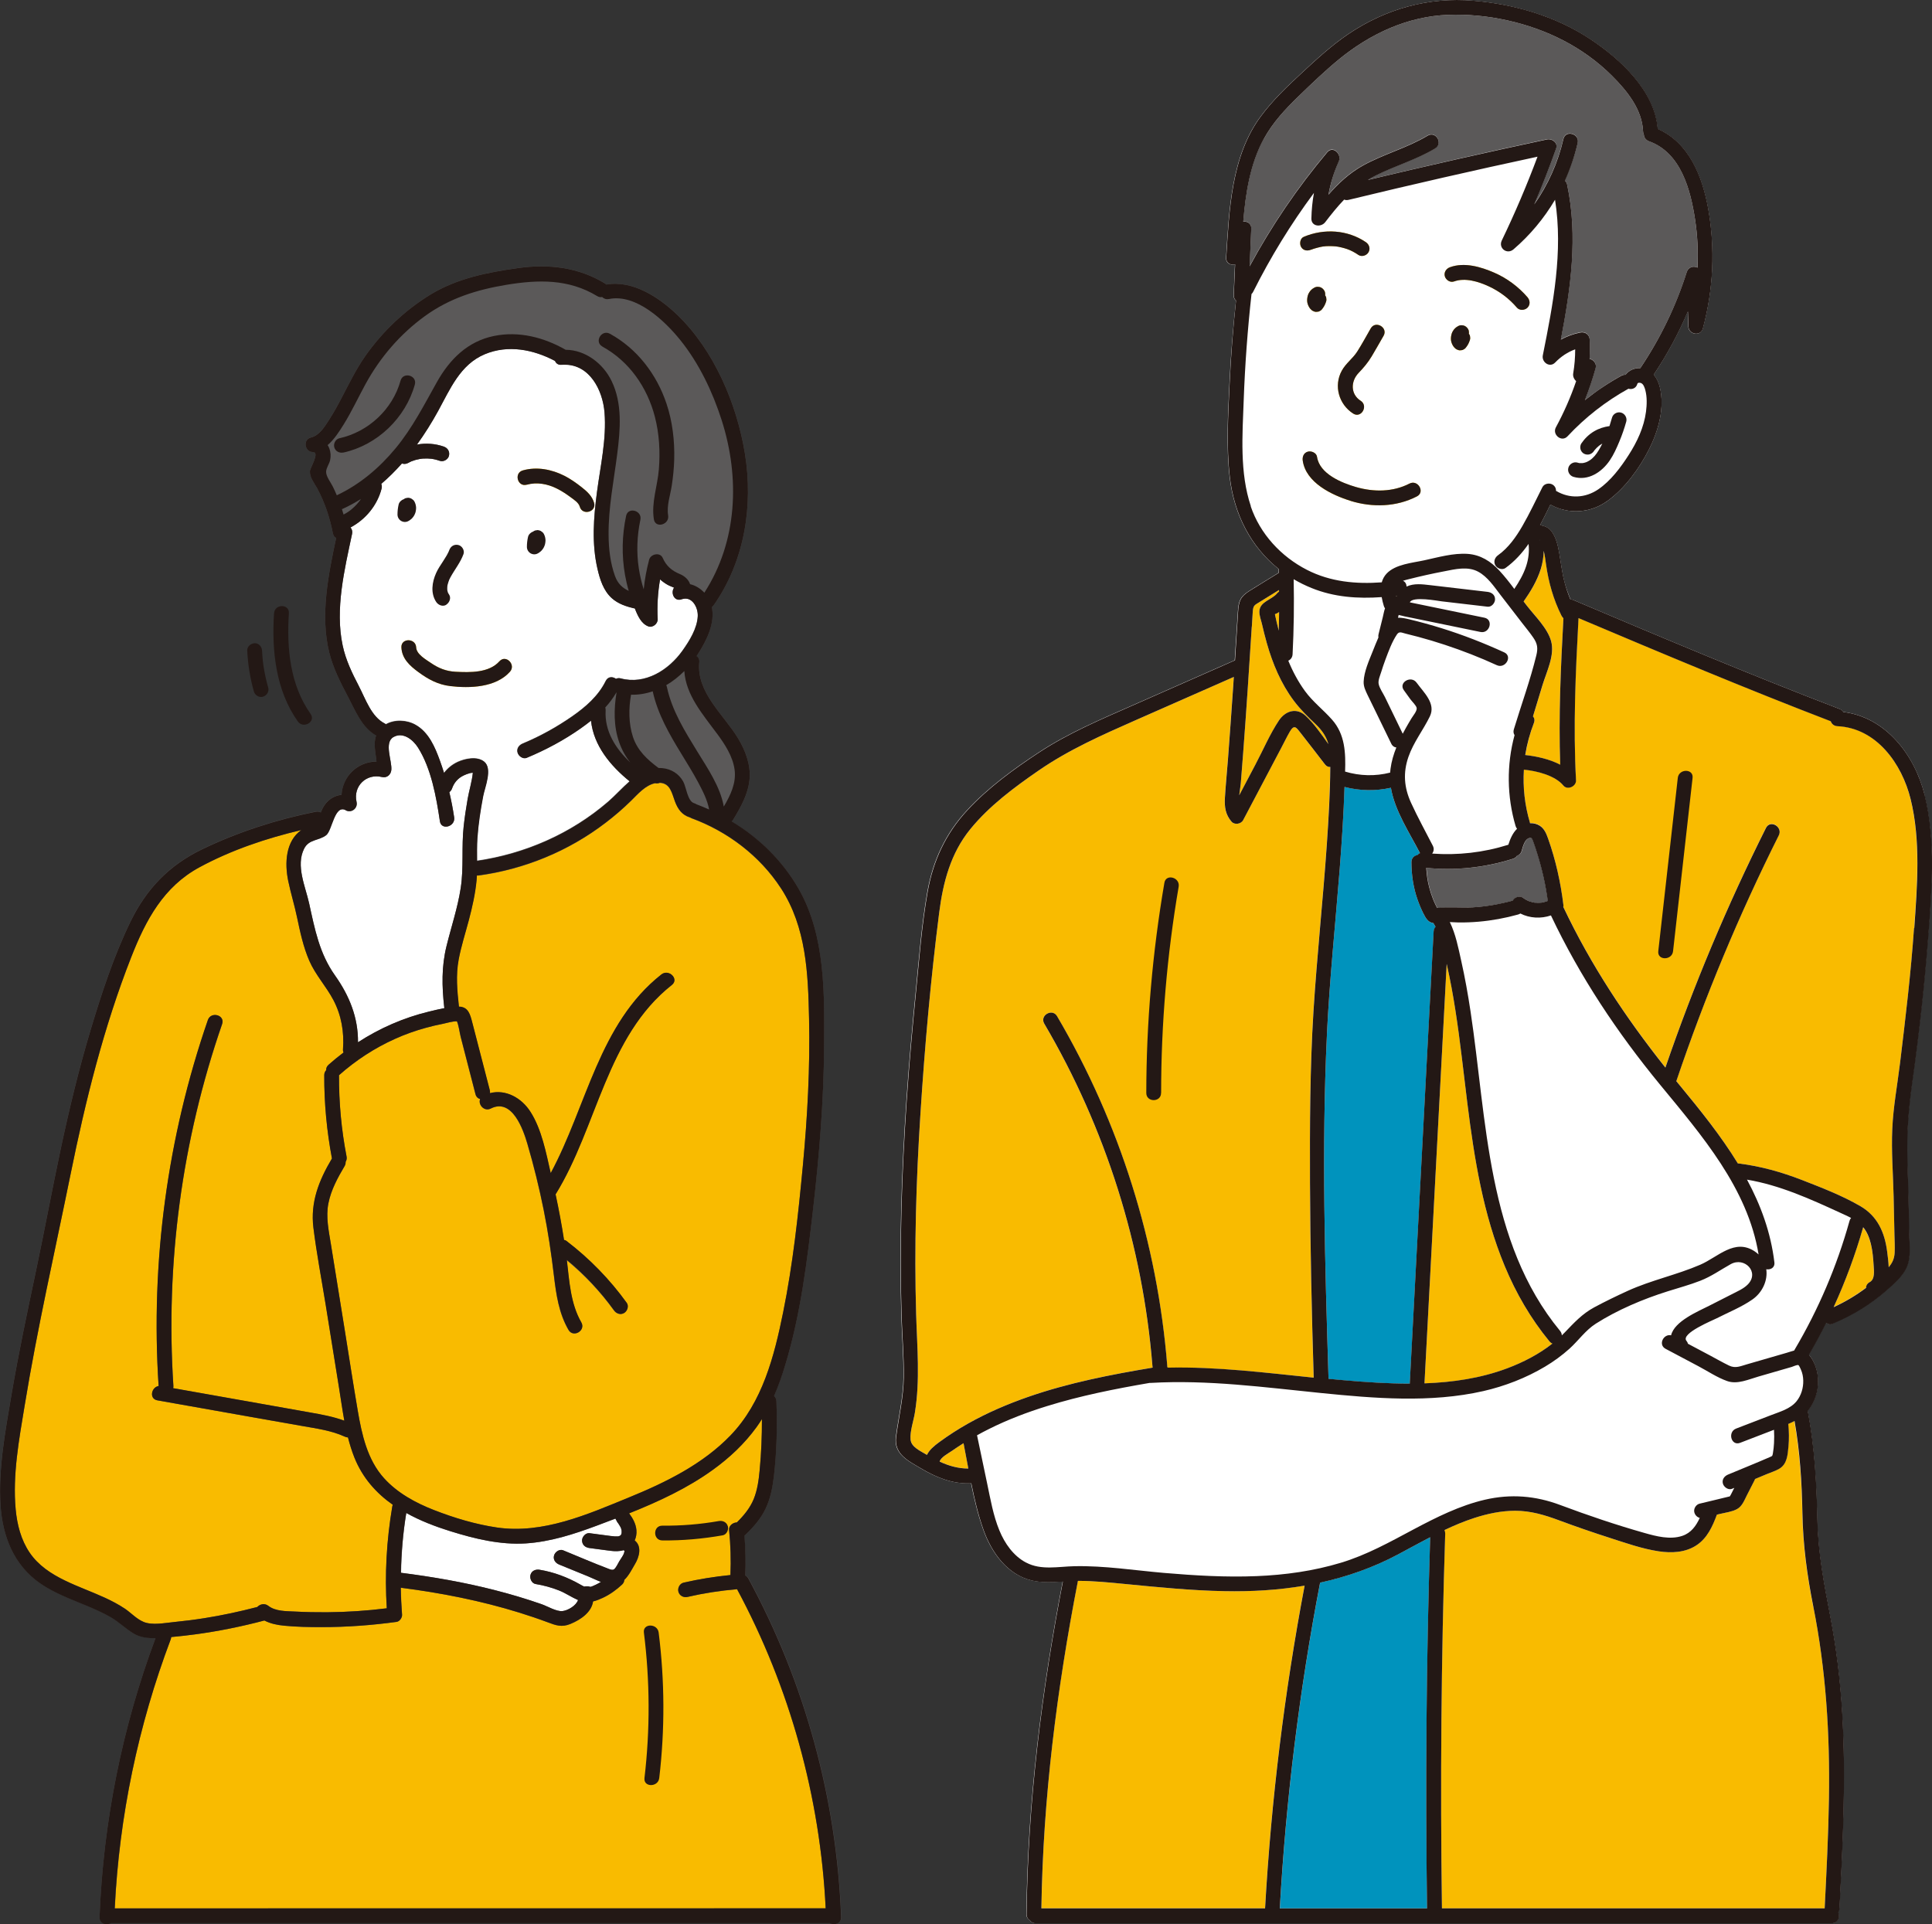 <?xml version="1.0" encoding="UTF-8"?>
<svg id="_レイヤー_1" data-name="レイヤー 1" xmlns="http://www.w3.org/2000/svg" viewBox="0 0 302.03 300.87">
  <rect x="0" y="0" width="302.03" height="300.87" fill="#333333" stroke="none"/>
  <defs>
    <style>
      .cls-1 {
        fill: #231815;
      }

      .cls-2 {
        fill: #f9bb00;
      }

      .cls-3 {
        fill: #fff;
      }

      .cls-4 {
        fill: #5b5959;
      }

      .cls-5 {
        fill: #0093bd;
      }
    </style>
  </defs>
  <path class="cls-2" d="M62.71,81.45c.18.1.38.16.58.16.21,0,.4-.05.58-.16.12-.05.21-.13.31-.21.1-.08.19-.14.27-.24.11-.13.22-.26.3-.41.08-.15.15-.31.2-.47.02-.07.04-.14.05-.22.02-.16.06-.34.05-.51-.02-.37-.1-.67-.27-.99-.07-.13-.17-.24-.3-.32-.11-.1-.24-.17-.39-.21-.15-.05-.31-.06-.46-.02-.15,0-.3.05-.43.14-.05.03-.08.07-.12.11-.08.02-.16.03-.23.08-.25.16-.47.4-.53.69-.12.52-.18,1.05-.18,1.58,0,.41.22.79.57,1Z"/>
  <path class="cls-2" d="M62.75,79.48s0,.02.01.03c0,0,0-.01,0-.02,0,0,0,0,0-.01Z"/>
  <path class="cls-2" d="M84.71,83.14c-.11-.1-.24-.17-.39-.21-.15-.05-.31-.06-.46-.02-.15,0-.3.05-.43.14-.05.03-.08.07-.12.11-.08.02-.16.03-.23.08-.25.16-.47.4-.53.69-.12.52-.18,1.05-.18,1.58,0,.41.22.79.57,1,.18.1.38.16.58.16.21,0,.4-.05.58-.16.12-.05.21-.13.31-.21.1-.07.19-.14.27-.24.11-.13.22-.26.3-.41.08-.15.15-.31.2-.47.02-.07.04-.14.05-.22.02-.16.06-.34.05-.51-.02-.37-.1-.67-.27-.99-.07-.13-.17-.24-.3-.32Z"/>
  <path class="cls-2" d="M82.98,84.55s0,.02.01.03c0,0,0-.01,0-.02,0,0,0,0,0-.01Z"/>
  <path class="cls-2" d="M69.78,94.53c.5-.32.78-1.05.42-1.58-.07-.1-.13-.21-.19-.33,0-.03-.07-.23-.08-.28,0-.03,0-.04-.01-.06,0-.07-.01-.15-.01-.22,0-.15,0-.29.02-.43,0,0,0,0,0-.03.02-.07.03-.15.05-.22.04-.15.08-.29.13-.43.02-.07.05-.14.08-.21,0-.02,0-.01,0-.02,0,0,0,0,0-.01.07-.16.15-.31.23-.46.67-1.22,1.55-2.29,2.03-3.61.21-.57-.23-1.29-.81-1.42-.65-.15-1.2.2-1.42.81,0,.02-.07.17-.08.21-.02.04-.05.11-.06.13-.08.16-.16.32-.25.48-.18.31-.38.62-.57.92-.39.6-.8,1.19-1.09,1.84-.64,1.43-.9,3.16.02,4.54.34.5,1.04.77,1.58.42Z"/>
  <path class="cls-2" d="M94.17,54.19c4.19,2.29,7.01,6.37,8.2,10.95.7,2.69.85,5.49.63,8.25-.21,2.6-1.2,5.2-.78,7.81.24,1.47,2.47.84,2.23-.62-.25-1.52.33-3.12.56-4.61.21-1.36.35-2.73.39-4.11.08-2.95-.27-5.96-1.21-8.76-1.53-4.57-4.59-8.59-8.85-10.92-1.31-.71-2.48,1.28-1.17,2Z"/>
  <path class="cls-4" d="M53.68,70.76c5.3-1.17,9.72-5.41,11.17-10.63.4-1.44-1.83-2.05-2.23-.62-1.24,4.48-5.02,8.01-9.55,9.01-.61.13-.97.84-.81,1.42.17.63.81.94,1.42.81Z"/>
  <path class="cls-2" d="M103.53,240.86c3.17.03,6.32-.25,9.44-.8.62-.11.96-.86.81-1.42-.18-.65-.81-.92-1.42-.81-2.91.52-5.87.75-8.82.72-1.49-.01-1.49,2.3,0,2.31Z"/>
  <path class="cls-4" d="M116.51,246.36s0-.03,0-.04c.09-2.09.02-4.17-.16-6.26.08-.05.16-.08.24-.15,1.22-1.17,2.35-2.48,3.08-4.01.76-1.59,1.09-3.3,1.3-5.04.46-3.9.54-7.86.4-11.77-.01-.36-.16-.63-.38-.82.7-1.61,1.28-3.28,1.79-4.95,2.39-7.91,3.39-16.17,4.33-24.35.96-8.38,1.65-16.81,1.71-25.25.05-8.25.25-17.36-3.97-24.74-2.51-4.39-6.21-7.96-10.5-10.55.11-.09.22-.19.31-.34,1.19-1.97,2.35-4.03,2.53-6.38.16-2.21-.67-4.37-1.79-6.24-2.25-3.75-6.55-7.16-6.08-11.95.04-.46-.15-.75-.44-.93.11-.16.22-.32.33-.49,1.3-2.06,2.57-4.67,2.05-7.18.12-.08.22-.18.32-.31,4.82-6.89,6.2-15.52,4.87-23.72-1.26-7.76-4.83-16.14-10.57-21.67-2.86-2.76-6.98-5.46-11.12-4.73-.07-.07-.13-.15-.23-.21-4.15-2.51-8.76-3.04-13.51-2.38-4.78.67-9.55,1.6-13.73,4.15-4,2.45-7.49,5.77-10.18,9.6-1.47,2.1-2.58,4.41-3.77,6.67-.59,1.13-1.21,2.25-1.9,3.32-.71,1.09-1.49,2.43-2.84,2.76-1.28.31-.99,2.26.31,2.27,1.14.01-.43,2.46-.46,2.98-.06.99.7,1.89,1.14,2.7,1.19,2.21,1.97,4.57,2.45,7.03.07.36.26.6.51.72-1.23,5.79-2.51,12.07-1.09,17.87.61,2.5,1.8,4.8,2.99,7.06,1.14,2.17,2.13,4.69,4.36,5.94-.48,1.26-.09,2.67.05,4.08-2.95.02-5.29,2.29-5.46,5.21-1.04.08-2.02.67-2.67,1.6-.22.32-.38.65-.53,1-.02.05-.03.11-.05.16-.22-.12-.48-.19-.79-.13-6.11,1.22-12.09,3.15-17.72,5.85-5.16,2.48-8.73,6.18-11.23,11.31-2.62,5.39-4.52,11.2-6.24,16.93-1.83,6.09-3.32,12.28-4.65,18.5-1.34,6.31-2.52,12.66-3.85,18.98-1.37,6.5-2.76,13-3.87,19.55-.95,5.64-2.08,11.54-1.72,17.28.31,4.89,2.08,9.4,6.22,12.26,2.22,1.53,4.78,2.46,7.25,3.49,1.27.53,2.54,1.09,3.74,1.78,1.31.75,2.37,1.85,3.67,2.6,1.04.6,2.2.71,3.36.68-5.22,13.97-8.18,28.72-8.75,43.62-.04,1.02,1.03,1.33,1.73.94h112.46s.02,0,.03,0c.7.37,1.76.07,1.72-.95-.69-18.49-5.67-36.67-14.5-52.93-.12-.23-.29-.36-.47-.45Z"/>
  <path class="cls-2" d="M122.09,138.88c3.96,6.1,4.24,13.29,4.39,20.36.17,7.69-.25,15.38-.97,23.03-.72,7.66-1.55,15.37-3.08,22.91-1.39,6.86-3.23,14.06-8.22,19.24-4.35,4.52-10.16,7.37-15.89,9.71-6.49,2.66-13.45,5.74-20.61,4.71-3.35-.49-6.71-1.5-9.86-2.73-2.9-1.13-5.73-2.67-7.83-5-2.6-2.89-3.45-6.8-4.09-10.52-.72-4.23-1.37-8.47-2.05-12.71-.71-4.43-1.43-8.86-2.14-13.28-.34-2.12-.83-4.31-.4-6.46.42-2.1,1.45-3.99,2.53-5.81.14-.23.16-.45.14-.65.15-.23.23-.52.16-.86-.81-4.19-1.2-8.44-1.18-12.7,2.62-2.33,5.57-4.25,8.77-5.69,1.55-.7,3.16-1.27,4.8-1.72.87-.24,1.74-.45,2.63-.62.62-.12,1.52-.42,2.23-.39.3.73.42,1.75.59,2.43.25.97.5,1.94.75,2.91.52,2.01,1.04,4.03,1.56,6.04.11.44.41.67.75.76-.37.83.58,2.03,1.65,1.49,3.32-1.67,5.05,3.24,5.71,5.5,1,3.41,1.85,6.86,2.55,10.34.69,3.43,1.2,6.87,1.61,10.34.35,2.93.77,5.83,2.27,8.43.74,1.29,2.74.13,2-1.17-1.68-2.93-1.87-6.41-2.26-9.72,2.77,2.29,5.27,4.93,7.37,7.84.36.51,1.01.75,1.58.42.5-.29.78-1.07.42-1.58-2.66-3.69-5.82-6.93-9.43-9.69-.11-.09-.25-.13-.38-.15-.37-2.39-.81-4.77-1.32-7.14,6.54-10.59,7.95-24.66,18.19-32.74,1.17-.92-.48-2.55-1.64-1.64-9.76,7.7-11.67,20.6-17.31,31.05-.73-3.19-1.41-6.82-3.16-9.56-1.39-2.19-3.87-3.57-6.34-2.93.02-.15.02-.31-.03-.48-.91-3.5-1.81-7.01-2.72-10.51-.33-1.29-.62-2.48-2.1-2.53-.27-2.46-.51-4.92-.04-7.37.39-2.08,1.05-4.12,1.59-6.16.54-2.05,1-4.12,1.21-6.23.02-.25.03-.51.04-.76.08,0,.16.03.25.02,7.2-.97,14.11-3.82,19.88-8.24,1.39-1.06,2.72-2.2,3.97-3.43,1.08-1.06,2.27-2.47,3.83-2.77.22.05.44.03.65-.05,1.68.05,1.92,1.61,2.42,2.93.45,1.19,1.1,2.12,2.36,2.49.01,0,.02,0,.03,0,.06.04.11.09.18.11,5.64,2.07,10.69,5.89,13.98,10.95Z"/>
  <path class="cls-3" d="M96.44,237.9s.21.29.07.09c.06.09.12.17.18.25.1.14.19.29.27.44.04.07.07.14.1.21,0,.03.05.16.06.17.02.08.04.17.06.25,0,0,0,0,0,0,0,.09,0,.18,0,.26,0,.04,0,.07,0,.11-.01.06-.04.12-.04.15,0,.03-.01.05-.02.07-.02.03-.03.07-.05.1-.03.03-.05.06-.08.09,0,0,0,0,0,.01-.03.01-.17.08-.19.09-.04.01-.09.02-.1.03-.02,0-.03,0-.04.01-.01,0-.02,0-.04,0-.18,0-.37,0-.55,0-.4-.03-.8-.09-1.19-.14-.91-.12-1.81-.24-2.72-.36-.6-.08-1.18.59-1.16,1.16.03.7.51,1.07,1.16,1.16,1.09.14,2.18.29,3.26.43.71.09,1.44.1,2.1-.12.03.04.05.09.09.12.01,0,.02.02.03.03-.03.06-.07.33-.13.44-.18.4-.47.78-.7,1.16-.23.37-.47.97-.81,1.25-.27.22-.74-.02-1.03-.13-2.33-.88-4.63-1.89-6.94-2.83-.58-.24-1.27.26-1.42.81-.18.66.23,1.19.81,1.42,1.51.62,3.02,1.23,4.53,1.85.61.25,1.29.59,1.97.86-.24.14-.48.3-.74.42-.28.13-.59.28-.91.36-.23-.08-.45-.11-.76-.08-.06,0-.12.02-.18.03-.23-.09-.44-.22-.65-.34-1.97-1.12-4.09-1.92-6.33-2.29-.62-.1-1.25.16-1.42.81-.15.55.19,1.32.81,1.42,1.25.21,2.48.54,3.66,1.01,1.03.41,1.95,1.05,2.96,1.48-.29.89-1.57,1.64-2.4,1.74-.93.12-2.38-.76-3.27-1.07-2.41-.84-4.85-1.57-7.32-2.2-4.82-1.24-9.73-2.08-14.67-2.71.06-3.13.31-6.25.82-9.35,2.15,1.2,4.51,2.11,6.91,2.85,3.79,1.18,7.77,2.15,11.77,1.9,3.84-.25,7.5-1.43,11.08-2.77.98-.36,1.96-.74,2.94-1.11.06.15.13.3.25.44Z"/>
  <path class="cls-2" d="M97.07,240.02s-.03.05-.04.05c.02-.03.03-.04.04-.05Z"/>
  <path class="cls-4" d="M94.61,110.62c.66-.72,1.25-1.5,1.73-2.36.01,0,.02.01.04.02-.42,2.57-.46,5.27.4,7.75.41,1.17,1.01,2.25,1.79,3.21-2.3-2.16-4.08-4.89-3.9-8.18,0-.17-.02-.32-.07-.45Z"/>
  <path class="cls-4" d="M102.04,108.09c.77,3.53,2.58,6.67,4.44,9.72.92,1.51,1.86,3.01,2.69,4.57.7,1.32,1.42,2.73,1.69,4.21-.7-.31-1.4-.61-2.12-.87-.08-.04-.14-.1-.24-.13-1.03-.3-1.23-2.53-1.7-3.38-.68-1.23-1.88-1.97-3.27-2.1-.19-.02-.38-.02-.57-.02-1.75-1.3-3.31-2.71-4.02-4.86-.7-2.12-.68-4.43-.29-6.61,1.17.03,2.3-.16,3.38-.52Z"/>
  <path class="cls-4" d="M112.06,114.66c1.24,1.68,2.49,3.56,2.78,5.68.28,2.12-.66,4.02-1.71,5.8-.54-3.1-2.56-6.08-4.13-8.65-1.95-3.18-3.95-6.37-4.74-10.06-.03-.12-.08-.21-.13-.3,1.04-.61,2-1.36,2.86-2.23.23,3.77,2.9,6.8,5.07,9.76Z"/>
  <path class="cls-4" d="M51.48,70.1c-.07-.19-.18-.34-.28-.5,1.03-.87,1.81-2.09,2.51-3.21,1.26-2.02,2.26-4.19,3.4-6.28,2.29-4.21,5.45-7.89,9.33-10.7,3.86-2.79,8.08-4.11,12.73-4.88,4.99-.82,9.72-.94,14.18,1.76.28.17.55.19.79.13.25.26.61.42,1.06.33,4.26-.85,8.72,3.42,11.14,6.42,2.94,3.65,5.05,8.09,6.47,12.53,2.87,8.98,2.47,18.95-2.73,26.97-.61-.65-1.38-1.12-2.22-1.31-.21-.69-.83-1.3-1.6-1.61-1.25-.51-2.12-1.27-2.67-2.52-.41-.94-1.88-.62-2.12.28-.4,1.51-.68,3.04-.85,4.59-.33-1.05-.59-2.12-.76-3.2-.39-2.52-.29-5.13.24-7.63.31-1.45-1.92-2.07-2.23-.62-.65,3.06-.71,6.18-.17,9.26.15.83.35,1.65.59,2.46-.95-.43-1.72-1.09-2.16-2.31-.74-2.05-.99-4.27-1-6.43-.04-4.26.82-8.46,1.35-12.66.48-3.78.84-7.88-.89-11.42-1.33-2.72-4.07-4.8-7.13-4.83-3.41-1.96-7.33-2.99-11.24-2.19-4.12.84-6.92,3.65-8.92,7.21-2,3.56-3.82,7.16-6.44,10.33-2.55,3.08-5.59,5.66-9.22,7.37-.19-.45-.38-.9-.59-1.34-.32-.66-1.08-1.61-1.06-2.33.01-.63.5-1.21.63-1.84.13-.6.09-1.25-.13-1.83Z"/>
  <path class="cls-4" d="M56.14,78.4s0,0,0,0c0,0,0,0-.02.02-.11.13-.22.27-.34.4-.21.23-.44.46-.67.66-.12.1-.24.2-.36.3-.02.01-.04.03-.07.05-.06.05-.13.09-.19.14-.25.17-.52.33-.79.48-.08-.29-.19-.58-.29-.87.07-.02.13-.02.2-.05.97-.45,1.9-.96,2.8-1.53-.04.07-.08.14-.13.2-.05.06-.09.13-.14.19Z"/>
  <path class="cls-3" d="M56.1,107.27c-1.06-2.03-2.05-4.08-2.53-6.34-1.22-5.69.29-11.89,1.47-17.46.09-.41-.04-.75-.26-1,0,0,0,0,0,0,2.38-1.26,4.21-3.46,4.88-6.1.06-.24.02-.48-.06-.71,1.15-.99,2.23-2.06,3.24-3.2.3.11.64.1.96-.07.12-.06.23-.12.35-.18.04-.02.09-.04.13-.06.01,0,.01,0,.04-.02.21-.08.43-.15.65-.22.22-.06.44-.11.67-.15.05,0,.34-.04.26-.04.08,0,.17-.02.25-.02.44-.03.89-.02,1.33.03.06.01.22.04.25.04.1.02.19.04.29.06.25.06.5.14.75.22.57.2,1.29-.23,1.42-.81.15-.65-.2-1.21-.81-1.42-1.35-.48-2.8-.57-4.2-.32,1.22-1.68,2.32-3.44,3.31-5.25,1.87-3.41,3.44-7.25,7.27-8.87,3.66-1.54,7.63-.74,11.02,1.06.15.36.48.63,1.01.58,4.22-.37,6.43,3.82,6.71,7.46.33,4.14-.64,8.34-1.18,12.43-.53,3.99-.84,8.06.08,12.02.38,1.65.93,3.4,2.23,4.57,1.01.91,2.31,1.32,3.61,1.61.44,1.14,1,2.38,2.1,2.8.69.26,1.5-.41,1.47-1.12-.11-2.1.02-4.17.37-6.23.06.06.12.12.19.17.38.31.78.59,1.22.8.23.11.47.21.71.3.03,0,.05.02.08.03-.58.81,0,2.23,1.16,1.81,1.61-.58,2.59,1.27,2.53,2.63-.08,1.92-1.3,3.88-2.39,5.41-2.15,3.03-5.82,5.36-9.64,4.34-.29-.08-.54-.03-.76.07-.51-.37-1.24-.4-1.6.33-1.15,2.34-3.13,4.06-5.24,5.53-2.42,1.68-5.01,3.12-7.73,4.25-.58.24-.99.77-.81,1.42.15.54.84,1.05,1.42.81,2.98-1.24,5.83-2.76,8.47-4.62.54-.38,1.07-.78,1.59-1.2.4,3.89,3.03,7.06,6.04,9.49-1.18,1.03-2.26,2.24-3.36,3.19-5.78,4.99-12.97,8.14-20.51,9.24,0-1.18-.03-2.37.05-3.55.15-2.2.49-4.38.9-6.55.26-1.39,1.52-4.32.16-5.41-1.09-.87-2.96-.48-4.12.05-.88.41-1.59,1.01-2.15,1.74-.19-.63-.4-1.26-.62-1.88-.77-2.14-1.76-4.53-3.87-5.69-1.37-.76-3.22-.83-4.6-.05-.05-.03-.08-.08-.13-.11-2.15-1.06-3.05-3.88-4.1-5.88Z"/>
  <path class="cls-3" d="M54.04,126.69c.91.49,1.93-.32,1.7-1.31-.56-2.46,1.53-4.49,3.97-3.89.78.19,1.4-.36,1.47-1.12.12-1.42-1.18-4.27.33-5.13,1.51-.86,3.08.44,3.84,1.65,2.07,3.28,2.86,7.74,3.42,11.52.22,1.47,2.45.84,2.23-.62-.2-1.33-.46-2.64-.76-3.95.18-.13.34-.3.43-.56.28-.81.8-1.46,1.54-1.89.29-.17,1.14-.57,1.7-.56-.14,1.36-.57,2.77-.8,4.08-.25,1.42-.46,2.84-.62,4.27-.36,3.23.03,6.5-.47,9.7-.47,3.07-1.47,6.02-2.21,9.03-.8,3.23-.73,6.32-.36,9.61,0,.04.03.07.03.11-.82.15-1.63.35-2.41.54-3.96.96-7.71,2.61-11.11,4.82.04-3.87-1.32-7.29-3.58-10.47-2.45-3.45-3.16-7.24-4.05-11.29-.58-2.62-2.11-5.89-.78-8.53.76-1.52,2.31-1.21,3.47-2.13.92-.74,1.29-4.83,3.03-3.89Z"/>
  <path class="cls-2" d="M22.43,253.58c-1.08-.44-1.95-1.42-2.92-2.07-.99-.66-2.05-1.21-3.13-1.71-2.05-.94-4.19-1.69-6.22-2.68-2.15-1.04-4.17-2.36-5.53-4.37-1.35-1.99-1.96-4.39-2.18-6.76-.5-5.37.53-10.93,1.4-16.21,1.98-12.11,4.73-24.11,7.17-36.13,2.34-11.55,5.19-23.05,9.51-34.04,2.26-5.76,5.04-10.98,10.67-14.02,4.96-2.68,10.44-4.53,15.95-5.82-2.5,1.74-2.66,5.19-2.1,7.93.4,1.94,1,3.85,1.4,5.79.48,2.28.97,4.57,1.9,6.72.97,2.23,2.63,3.99,3.76,6.13,1.26,2.38,1.71,5.03,1.51,7.7-.02.21.02.38.09.53-.81.61-1.6,1.24-2.35,1.92-.29.26-.39.56-.36.85-.18.18-.31.43-.31.77-.02,4.37.4,8.73,1.21,13.03,0,.01-.02.02-.02.03-2.01,3.39-3.37,6.78-2.88,10.78.5,4.03,1.27,8.05,1.92,12.06.69,4.31,1.39,8.63,2.08,12.94.28,1.72.52,3.47.84,5.2-1.7-.62-3.45-.96-5.25-1.28-2.57-.46-5.13-.91-7.7-1.37-4.61-.82-9.22-1.64-13.83-2.45.03-.11.06-.22.05-.35-1.25-19.17,1.34-38.43,7.62-56.58.49-1.41-1.75-2.02-2.23-.62-6.33,18.33-8.96,37.85-7.7,57.2,0,.01,0,.02,0,.03-1.14.18-1.52,1.99-.2,2.22,5.04.89,10.07,1.79,15.11,2.68,2.47.44,4.94.88,7.41,1.31,2.29.41,4.66.71,6.79,1.69.17.08.34.11.5.12.27,1.05.58,2.09.98,3.11,1.28,3.22,3.43,5.61,6.04,7.44-.04.09-.09.16-.1.26-.89,5.26-1.19,10.58-.85,15.9-3.1.39-6.23.6-9.35.62-1.66.01-3.33-.02-4.99-.11-1.35-.07-3.05-.01-4.18-.89-.59-.47-1.31-.26-1.72.17-2.75.72-5.52,1.32-8.32,1.76-1.56.25-3.13.44-4.71.6-1.48.14-3.36.55-4.77-.02Z"/>
  <path class="cls-2" d="M41.89,298.38h-23.94c.7-14.39,3.65-28.59,8.74-42.07.05-.13.05-.25.06-.36,1.27-.12,2.54-.25,3.8-.42,3.63-.49,7.22-1.22,10.77-2.16,0,0,0,0,.02,0,.95.49,1.98.71,3.11.82,1.94.19,3.9.22,5.85.22,3.92,0,7.83-.29,11.71-.82.46-.06.89-.66.85-1.12-.11-1.41-.17-2.81-.2-4.22,6.27.8,12.51,2.02,18.55,3.9,1.47.46,2.94.95,4.38,1.49,1.33.5,2.22.84,3.6.27,1.64-.68,3.26-1.83,3.52-3.52.53-.12,1.04-.33,1.54-.56,1.11-.52,2.11-1.24,3-2.07.24-.22.33-.48.34-.73.73-.69,1.23-1.71,1.7-2.51.64-1.07,1.11-2.74-.05-3.66,0,0-.02,0-.02-.01.23-.5.33-1.07.28-1.62-.09-1-.56-1.84-1.15-2.62,4.6-1.84,9.13-3.93,13.13-6.83,2.59-1.87,4.91-4.05,6.79-6.64.3-.41.58-.84.85-1.27.01,2.66-.1,5.31-.35,7.96-.14,1.53-.35,3.11-.93,4.54-.58,1.42-1.57,2.6-2.66,3.67-.01,0-.02,0-.04,0-.57.03-1.22.51-1.16,1.16.24,2.35.31,4.71.21,7.07-2.46.24-4.91.63-7.32,1.19-.61.14-.97.84-.81,1.42.17.63.81.95,1.42.81,2.55-.59,5.14-.99,7.75-1.2,8.25,15.37,13,32.47,13.85,49.89H41.89Z"/>
  <path class="cls-2" d="M100.66,255.26c.95,7.55.98,15.18.09,22.74-.17,1.48,2.14,1.46,2.31,0,.89-7.56.86-15.19-.09-22.74-.18-1.46-2.5-1.48-2.31,0Z"/>
  <path class="cls-2" d="M241.93,140.88s0,0,0,0c-.01,0-.02,0-.04.01.01,0,.02,0,.03-.01Z"/>
  <path class="cls-2" d="M240.97,141.14s.02,0,.03,0c-.02,0-.03,0-.04,0,0,0,.01,0,.02,0Z"/>
  <path class="cls-3" d="M300.87,124.29c-1.55-6.25-6.08-12.17-12.74-12.98-.13-.2-.3-.37-.57-.47-14.01-5.36-27.83-11.19-41.64-17.04-.14-.06-.27-.07-.4-.08-.37-.9-.71-1.82-.96-2.76-.38-1.46-.54-2.94-.8-4.42-.2-1.17-.5-2.53-1.24-3.49-.46-.6-1.09-.81-1.77-.94.57-1.06,1.1-2.15,1.62-3.22,2.84,1.58,6.29,1.35,8.93-.57,2.72-1.97,4.95-5.04,6.46-8.01,1.49-2.93,2.51-6.52,1.71-9.8-.17-.7-.49-1.38-.96-1.92,2.09-3.13,3.87-6.44,5.34-9.88.03.78.06,1.56.08,2.34.05,1.28,1.93,1.6,2.27.31,1.64-6.1,1.94-12.48.83-18.71-.91-5.05-2.98-10.33-7.91-12.49-.47-6-5.87-10.96-10.6-14.08-5.38-3.55-11.81-5.42-18.2-5.96-7.06-.6-13.75,1.28-19.6,5.24-2.65,1.8-4.97,3.95-7.31,6.12-2.27,2.1-4.5,4.24-6.34,6.73-4.62,6.24-4.92,14.62-5.4,22.07-.06.88.71,1.23,1.39,1.07-.07,1.6-.14,3.19-.21,4.79-.02.4.14.68.37.86-.46,4.31-.82,8.63-1.02,12.96-.23,4.86-.53,9.85.04,14.7.68,5.79,3.3,10.83,7.62,14.28,0,.21,0,.42.01.63,0,0-.02,0-.03.01-1.51.93-3.04,1.86-4.54,2.8-1.45.91-1.69,1.64-1.79,3.32-.16,2.51-.32,5.02-.49,7.53-5.29,2.33-10.58,4.67-15.87,7-5.01,2.21-10.07,4.34-14.67,7.35-4.01,2.63-8.07,5.59-11.33,9.13-3.34,3.61-5.31,7.84-6.17,12.67-.92,5.17-1.31,10.47-1.83,15.69-.56,5.65-1.06,11.3-1.45,16.96-.77,11.22-1.14,22.47-.8,33.72.1,3.19.38,6.4.34,9.59-.04,3.15-.77,6.18-1.19,9.29-.37,2.74,1.93,3.79,4.01,5.02,2.29,1.35,4.77,2.34,7.47,2.27.1,0,.17-.04.26-.06.5,2.5,1.09,4.98,1.93,7.33,1.26,3.54,3.73,7.03,7.6,7.92,1.59.36,3.2.26,4.81.16-3.31,17.18-5.48,34.48-5.68,52,0,.45.21.75.51.93.18.28.47.49.91.49h124.48c.99,0,1.31-1.01.98-1.7.11-.16.19-.35.21-.59.52-10.22,1.04-20.46.42-30.68-.3-5.04-.91-10.06-1.86-15.02-.96-5-1.9-9.88-2.01-14.99-.13-5.72-.42-11.32-1.48-16.96-.01-.06-.04-.1-.06-.15,0,0,.02-.02.02-.03,1.81-2.19,2.18-5.5.75-7.99-.16-.28-.34-.55-.56-.8.95-1.64,1.85-3.3,2.7-5,.26.22.59.33.97.17.09-.04.18-.09.27-.13,0,0,0,0,0,0,.27-.13.54-.26.82-.39,0,0,0,0,0,0,2.67-1.23,5.15-2.77,7.37-4.73,1.14-1.01,2.46-2.14,3.11-3.54.72-1.54.46-3.44.43-5.08-.07-3.92-.16-7.84-.29-11.76-.13-4.1.18-8.01.75-12.07,1.08-7.63,1.93-15.34,2.52-23.03.54-7.17,1.17-14.91-.58-21.96Z"/>
  <path class="cls-2" d="M244.13,96.29c.08.16.18.27.28.36-.41,7.64-.77,15.28-.49,22.93-1.69-.89-3.78-1.35-5.46-1.52.27-1.71.71-3.4,1.35-5.04.16-.42.06-.75-.16-.99.5-1.64,1-3.28,1.5-4.92.63-2.07,1.96-4.68,1.34-6.89-.58-2.05-2.54-3.9-3.81-5.55-.16-.21-.32-.43-.48-.64,1.1-1.57,2.11-3.22,2.68-5.06.29-.94.43-1.9.45-2.86.17.71.27,1.44.37,2.14.4,2.82,1.15,5.48,2.43,8.04Z"/>
  <path class="cls-3" d="M274.89,196.12c-.17-.15-.34-.3-.54-.43-3.16-2.13-5.75.85-8.54,2.06-3.7,1.6-7.66,2.41-11.35,4.09-1.77.81-3.55,1.67-5.26,2.59-1.86,1.01-3.12,2.39-4.56,3.89-.16.17-.33.32-.5.48,0-.24-.07-.49-.26-.71-11.46-13.9-11.43-33.02-13.99-49.94-.4-2.66-.87-5.3-1.46-7.93-.45-2.02-.87-4.16-1.79-6.04.46.02.93.05,1.39.06,1.04.01,2.08-.03,3.12-.12,2.09-.18,4.15-.56,6.17-1.12.14-.04.24-.11.34-.18,1.47.76,3.24.84,4.81.31,4.54,9.58,10.36,18.32,17.08,26.5,6.45,7.85,13.64,16.15,15.35,26.48Z"/>
  <path class="cls-2" d="M292.29,200.46c-.38.21-.53.52-.55.85-1.58,1.19-3.28,2.21-5.08,3.03,1.85-4.02,3.38-8.18,4.59-12.43.62.75.99,1.65,1.22,2.6.27,1.12.36,2.26.43,3.41.05.8.22,2.1-.61,2.55Z"/>
  <path class="cls-3" d="M289.13,190.91c-1.97,7.07-4.85,13.82-8.59,20.14-.02.04-.02.07-.04.11-.42.1-.84.26-1.22.37-2.06.6-4.12,1.19-6.18,1.79-1.02.29-1.81.69-2.81.2-.99-.48-1.95-1.03-2.92-1.55-1.17-.62-2.34-1.24-3.5-1.86-.04-.16-.12-.31-.24-.46-.94-1.15,4.13-3.21,4.75-3.53,1.84-.94,3.87-1.75,5.56-2.93,1.57-1.1,2.43-3,2.17-4.75.66.12,1.37-.22,1.27-1.06-.56-4.67-2.13-8.93-4.28-12.91,5.08.85,9.85,2.99,14.51,5.13.58.27,1.19.53,1.77.85-.11.12-.2.27-.26.47Z"/>
  <path class="cls-5" d="M207.43,161.83c.42-8.69,1.33-17.34,2.01-26,.33-4.26.61-8.53.74-12.8,2.37.62,4.87.66,7.26.14.6,3.63,2.93,7.07,4.54,10.23-.16.07-.31.18-.42.32-.48.09-.91.44-.91,1.08,0,2,.3,4.02.97,5.91.32.9.7,1.8,1.17,2.63.24.42.54.78,1.01.93.1.03.19.04.29.05,0,.01,0,.03.01.04.12.19.22.38.33.58-.16.18-.29.41-.3.71-1.24,23.55-2.49,47.1-3.73,70.64,0,.02,0,.03,0,.05-3.43,0-6.86-.23-10.2-.51-.84-.07-1.68-.16-2.52-.24,0-.02.01-.04.01-.07-.55-17.86-1.1-35.83-.25-53.69Z"/>
  <path class="cls-2" d="M199.9,98.56c-.11-.42-.21-.83-.31-1.25-.07-.3-.14-.6-.2-.9-.03-.13-.06-.26-.08-.39.21-.06.43-.17.65-.32,0,.95-.03,1.91-.05,2.86Z"/>
  <path class="cls-3" d="M202.07,102.3c.2-3.91.25-7.83.16-11.74.88.52,1.82.99,2.81,1.39,3.52,1.43,7.24,1.68,10.96,1.42.08.47.2.94.33,1.38.04.15.12.27.2.38-.16.46-.24.95-.36,1.4-.22.88-.44,1.77-.66,2.65-.05.18-.05.35-.02.51-.32.7-.59,1.43-.87,2.11-.58,1.46-1.38,3.21-1.44,4.8-.03.79.31,1.44.64,2.14.41.84.82,1.68,1.23,2.52.82,1.68,1.63,3.36,2.45,5.04.19.38.48.54.79.57-.44,1.08-.77,2.19-.92,3.35-.03.19-.03.38-.05.57-2.33.59-4.73.55-7.04-.15.1-2.91,0-5.83-2.05-8.13-1.37-1.55-3-2.78-4.23-4.47-1.06-1.47-1.92-3.08-2.6-4.76.36-.16.64-.48.67-.98Z"/>
  <path class="cls-2" d="M218.37,93.13s-.04.08-.06.12c0-.04-.02-.07-.03-.11.03,0,.06,0,.09-.01Z"/>
  <path class="cls-2" d="M222.69,216.29c1.16-21.86,2.31-43.71,3.47-65.57,0,.04.02.08.03.12.53,2.35.96,4.72,1.33,7.1.76,4.85,1.27,9.74,1.88,14.62,1.08,8.63,2.47,17.31,5.83,25.38,1.77,4.26,4.07,8.23,7,11.79.15.18.31.27.47.33-2.12,1.67-4.57,2.94-7.09,3.89-4.13,1.55-8.5,2.19-12.93,2.35,0,0,0,0,0,0Z"/>
  <path class="cls-4" d="M241.96,140.87s-.02,0-.02,0c-.01,0-.02.01-.04.02-.1.05-.05.02,0,0-.08.02-.17.07-.24.09-.2.06-.4.11-.61.15-.02,0-.04,0-.06.01.05,0,.08,0-.02,0,0,0,0,0,0,0-.02,0-.05,0-.07.01.01,0,.03,0,.05,0-.09,0-.19.02-.28.02-.22,0-.44,0-.66-.02-.03,0-.06,0-.09,0-.1-.02-.2-.04-.3-.06-.2-.05-.4-.11-.6-.18-.03-.01-.06-.02-.09-.04-.09-.05-.18-.09-.27-.13-.2-.11-.38-.23-.56-.36-.49-.36-1.31-.1-1.58.42,0,0,0,.02,0,.02-2.03.56-4.1.92-6.2,1.05-1.87.11-3.75-.08-5.61.12-.08-.14-.15-.29-.22-.43-.16-.32-.3-.64-.43-.97-.23-.59-.43-1.2-.59-1.81-.27-1.02-.41-2.05-.46-3.09,4.55.46,9.18-.02,13.55-1.42.3-.09.48-.28.61-.49.33-.1.62-.32.74-.75.21-.7.49-1.98,1.38-2.04.22-.01.31.26.41.54.25.66.46,1.33.67,2.01.74,2.39,1.28,4.84,1.62,7.31-.01,0-.03.01-.04.02,0,0,.02,0,.02,0Z"/>
  <path class="cls-3" d="M235.76,132.09c-3.86,1.21-7.87,1.67-11.89,1.37.25-.33.35-.77.11-1.23-1.14-2.23-2.37-4.45-3.41-6.73-1.08-2.38-1.26-4.67-.4-7.16.8-2.3,2.3-4.17,3.35-6.33.98-2.02-.96-3.74-2.07-5.27-.86-1.2-2.87-.04-2,1.17.35.48.69.96,1.04,1.44.23.32.91.96.97,1.35.07.48-.58,1.22-.81,1.61-.31.51-.61,1.02-.9,1.54-.16.29-.31.58-.47.88-.61-1.25-1.21-2.5-1.82-3.75-.32-.66-.64-1.32-.96-1.98-.31-.64-.87-1.4-1-2.1-.1-.57.25-1.33.41-1.86.2-.65.42-1.3.66-1.94.49-1.3,1.01-2.75,1.79-3.91.37-.55.75-.27,1.36-.13.67.16,1.34.33,2,.51,1.39.37,2.77.79,4.14,1.24,2.76.91,5.47,1.97,8.11,3.18,1.34.62,2.52-1.38,1.17-2-3.17-1.45-6.41-2.72-9.74-3.76-1.67-.52-3.36-.99-5.07-1.4-.63-.15-1.23-.27-1.8-.26.01-.05.02-.1.04-.14.02-.09.05-.19.07-.28.33.06.66.16.96.22.54.11,1.08.22,1.63.33,1.13.23,2.27.47,3.4.7,2.27.47,4.53.93,6.8,1.4,1.45.3,2.08-1.93.62-2.23-3.5-.72-6.99-1.44-10.49-2.16-.39-.08-.77-.16-1.16-.24.39-1,4.41-.22,4.95-.16,2.4.28,4.79.56,7.19.84.62.07,1.16-.58,1.16-1.16,0-.69-.53-1.08-1.16-1.16-2.99-.35-5.99-.7-8.98-1.05-1.23-.14-2.54-.31-3.7.23-.01-.4-.2-.77-.58-.91.31-.11.65-.18.95-.26,1.82-.46,3.65-.87,5.5-1.22,1.73-.34,3.68-.83,5.33.06,1.46.79,2.47,2.31,3.45,3.59,1.15,1.49,2.29,2.98,3.44,4.46.58.75,1.19,1.48,1.72,2.26.65.94.75,1.65.47,2.78-.95,3.89-2.35,7.72-3.51,11.55-.11.37-.04.68.13.92-1.26,4.63-1.22,9.58.15,14.2.05.18.13.32.23.44-.67.65-1.07,1.56-1.36,2.48Z"/>
  <path class="cls-2" d="M240.66,84.44s.02,0,.03,0c0,0,0,0,0,0,0,0,0,0,0,0-.03,0-.05-.01-.04-.02Z"/>
  <path class="cls-2" d="M240.72,84.46s0,0,0,0c0,0,0,0-.01,0,0,0,.01,0,.01,0,0,0,0,0,0,0Z"/>
  <path class="cls-4" d="M197.59,21.69c1.38-2.53,3.37-4.66,5.43-6.65,2.04-1.98,4.12-3.97,6.31-5.77,4.88-3.99,10.72-6.72,17.09-6.95,6.06-.22,12.53,1.19,17.93,3.98,2.83,1.46,5.42,3.32,7.67,5.57,2.34,2.34,4.7,5.23,4.84,8.68,0,.19.05.35.12.49.03.43.27.85.79,1.03,4.99,1.77,6.51,7.56,7.22,12.24.38,2.5.49,5.02.37,7.53-.58-.3-1.41-.12-1.66.68-1.69,5.35-4.14,10.38-7.27,15.03-.92-.04-1.8.33-2.32,1.05-.2-.02-.42,0-.64.13-2.03,1.12-3.94,2.42-5.74,3.85.66-1.65,1.23-3.33,1.71-5.05.19-.69-.34-1.32-.95-1.45.06-1,.07-2,.02-3.01-.04-.79-.7-1.27-1.47-1.12-1.08.22-2.1.59-3.04,1.11,1.54-8.01,2.7-16.16.98-24.24-.06-.28-.2-.46-.38-.6.86-1.89,1.56-3.86,2.03-5.9.33-1.45-1.9-2.07-2.23-.62-.86,3.71-2.41,7.16-4.56,10.21,1.22-2.87,2.37-5.78,3.42-8.72.32-.89-.63-1.59-1.42-1.42-9.38,2-18.73,4.14-28.06,6.37.42-.26.86-.51,1.31-.74,3.04-1.52,6.34-2.46,9.26-4.22,1.28-.77.11-2.77-1.17-2-3.19,1.92-6.84,2.86-10.1,4.66-2.12,1.17-3.83,2.76-5.38,4.53.33-1.78.83-3.52,1.59-5.19.49-1.09-.9-2.5-1.82-1.4-4.64,5.52-8.7,11.49-12.12,17.83.08-1.96.17-3.92.25-5.88.03-.82-.62-1.17-1.25-1.09.37-4.51,1.08-9.07,3.21-12.97Z"/>
  <path class="cls-3" d="M195.55,79.16c-1.77-5.25-1.32-11.17-1.12-16.63.2-5.54.62-11.07,1.23-16.59.09-.09.18-.18.25-.32,2.72-5.43,5.89-10.6,9.51-15.47-.24,1.31-.37,2.64-.4,4-.03,1.26,1.51,1.42,2.16.58.96-1.25,1.93-2.44,2.98-3.54.2.07.41.11.67.05,9.81-2.37,19.65-4.61,29.52-6.74-1.66,4.44-3.5,8.81-5.56,13.08-.58,1.19.8,2.27,1.82,1.4,2.59-2.22,4.77-4.86,6.49-7.77,1.29,8.12-.31,16.35-1.91,24.34-.22,1.08,1.08,2.01,1.93,1.13.92-.95,1.95-1.62,3.12-2.05,0,1.25-.1,2.5-.3,3.75-.08.46.14.91.46,1.2-.86,2.5-1.91,4.91-3.17,7.25-.61,1.12.89,2.39,1.82,1.4,2.78-2.98,5.97-5.46,9.53-7.44.55.15,1.2-.06,1.4-.77.06-.22.43-.19.61-.1.36.17.54.74.63,1.08.29,1.08.25,2.29.11,3.38-.32,2.44-1.39,4.72-2.71,6.77-1.25,1.95-2.81,4.04-4.74,5.36-2.04,1.4-4.51,1.5-6.62.23,0-.39-.17-.76-.54-.97-.51-.3-1.3-.15-1.58.42-1.03,2.04-2,4.12-3.14,6.09-.99,1.71-2.17,3.38-3.79,4.54-.51.36-.75,1.01-.42,1.58.29.5,1.07.78,1.58.42,1.44-1.03,2.59-2.32,3.59-3.74.12,1.16.02,2.31-.37,3.47-.42,1.27-1.1,2.43-1.85,3.55-.74-.98-1.5-1.96-2.33-2.86-1.34-1.46-2.96-2.48-4.97-2.62-2.23-.15-4.59.53-6.75,1-1.87.41-4.51.61-5.9,2.07-.39.41-.61.87-.75,1.37-4.02.29-8.01-.05-11.7-1.94-4.04-2.07-7.33-5.61-8.8-9.95Z"/>
  <path class="cls-2" d="M195.7,97.99c.05-.76.1-1.52.14-2.28.07-1.06.24-1.07,1.1-1.6,1-.62,2-1.24,3.01-1.86,0,.09,0,.19,0,.28-.11.06-.22.13-.31.25-.85,1.03-2.67,1.26-2.76,2.77-.04.62.24,1.33.38,1.92.24,1.03.49,2.06.78,3.08.91,3.21,2.22,6.34,4.23,9.02,1,1.33,2.15,2.47,3.36,3.61,1.07,1.02,1.71,1.99,2.04,3.16-1.1-1.54-2.22-3.17-3.53-4.41-1.42-1.35-3.17-.81-4.19.71-1.43,2.15-2.49,4.66-3.7,6.94-.84,1.58-1.67,3.17-2.51,4.75.07-.68.19-1.35.23-1.84.13-1.62.26-3.23.38-4.85.25-3.33.49-6.65.71-9.98.22-3.23.43-6.46.63-9.69Z"/>
  <path class="cls-2" d="M142.34,225.02c-.09-1.26.48-2.88.68-4.12.84-5.15.35-10.25.2-15.43-.31-10.49,0-20.98.68-31.45.67-10.45,1.6-20.92,2.92-31.3.61-4.78,1.79-9.31,4.89-13.11,2.95-3.61,6.81-6.48,10.62-9.11,4.74-3.28,9.96-5.58,15.21-7.9,5.11-2.25,10.22-4.51,15.33-6.76-.03.52-.07,1.05-.1,1.57-.26,3.8-.53,7.61-.82,11.41-.15,1.97-.35,3.94-.47,5.92-.09,1.41.09,2.63,1.03,3.72.48.56,1.49.39,1.82-.23,1.98-3.76,3.97-7.52,5.95-11.28.45-.85.87-1.73,1.35-2.56.69-1.18,1-.67,1.72.25,1.27,1.62,2.52,3.24,3.77,4.87.24.31.54.42.82.39-.02,4-.25,8.02-.52,12.01-.6,8.76-1.55,17.5-2.1,26.27-.55,8.9-.57,17.83-.54,26.74.04,10.16.27,20.32.58,30.48-7.58-.78-15.15-1.71-22.76-1.55-.05-.04-.1-.06-.15-.1,0-.06.03-.11.02-.17-1.54-19.27-7.43-38.03-17.23-54.7-.75-1.28-2.76-.12-2,1.17,9.58,16.3,15.4,34.68,16.91,53.53,0,.09.05.16.07.24-6.59,1.1-13.18,2.38-19.5,4.58-3.24,1.13-6.41,2.49-9.39,4.17-1.56.88-3.07,1.85-4.51,2.91-.83.61-1.5,1.18-1.9,2-.03-.02-.06-.03-.08-.05-.95-.58-2.4-1.18-2.48-2.37Z"/>
  <path class="cls-2" d="M146.91,228.52c.15-.66,1.37-1.3,1.87-1.65.6-.42,1.21-.82,1.83-1.21,0,0,.01,0,.02-.01.26,1.31.5,2.63.75,3.95-1.59,0-3.06-.42-4.47-1.08Z"/>
  <path class="cls-3" d="M160.4,244.31c-1.97-1.04-3.33-2.99-4.16-5.01-.97-2.34-1.4-4.89-1.92-7.36-.53-2.51-1.06-5.02-1.58-7.53.62-.35,1.26-.68,1.89-1,2.9-1.45,5.93-2.6,9.03-3.56,5.28-1.64,10.7-2.71,16.14-3.64.04,0,.08.02.12.02,8.9-.51,17.73.69,26.57,1.58,8.34.84,17.13,1.58,25.39-.3,3.36-.77,6.67-2.05,9.64-3.82,1.36-.81,2.65-1.75,3.83-2.81,1.41-1.28,2.5-2.88,4.11-3.91,3.39-2.16,7.42-3.86,11.24-5.06,1.7-.54,3.43-1,5.09-1.65,1.75-.68,3.15-1.7,4.77-2.6,2.15-1.19,4.54,1.25,2.67,3.17-.67.69-1.67,1.1-2.51,1.54-1.17.6-2.33,1.19-3.5,1.78-1.82.93-5.5,2.44-6,4.66-1.17-.26-2.06,1.45-.85,2.09,1.7.9,3.41,1.8,5.11,2.71,1.46.77,2.95,1.78,4.51,2.33,1.6.57,3.35-.26,4.89-.7,1.74-.5,3.48-1.01,5.22-1.51.23-.07.82-.36,1.03-.28.11.04.35.59.39.69.24.53.36,1.13.37,1.71.03,1.15-.31,2.33-1.04,3.24-.98,1.21-2.6,1.64-3.99,2.18-1.82.7-3.64,1.4-5.46,2.1-1.38.53-.78,2.77.62,2.23,1.76-.68,3.53-1.35,5.29-2.03.04.7.06,1.39.01,2.09-.03.52-.08,1.04-.17,1.55-.03.16-.06.29-.11.42-.02.02-.06.05-.12.09-.08.04-.16.08-.24.11-2.16.94-4.35,1.82-6.53,2.73-.58.24-.99.77-.81,1.42.15.54.84,1.05,1.42.81.12-.05.24-.1.36-.15-.15.29-.3.58-.44.87-.08.15-.15.32-.25.46,0,0,0,0,0,.01-.01,0-.04.01-.06.02-.04.01-.12.03-.13.03-.08.02-.16.04-.24.06-.21.05-.42.1-.63.15-.4.1-.8.19-1.19.29-.82.2-1.64.39-2.46.59-.59.14-1,.84-.81,1.42.13.41.45.69.84.79-.57,1.25-1.35,2.36-2.75,2.83-1.9.63-4.05.07-5.91-.46-4.45-1.26-8.84-2.75-13.17-4.37-3.86-1.45-7.72-1.76-11.75-.83-3.93.91-7.6,2.75-11.14,4.63-3.72,1.98-7.34,4.01-11.39,5.23-4.27,1.29-8.71,1.91-13.16,2.09-4.83.2-9.67-.09-14.48-.5-4.64-.4-9.34-1.15-14.01-1.05-2.5.05-5.22.67-7.54-.56Z"/>
  <path class="cls-2" d="M270.42,233.92s0-.01,0,0h0Z"/>
  <path class="cls-5" d="M223.59,240.34c-.61,19.34-.76,38.69-.49,58.03h-23.02c.97-17.09,3.07-34.1,6.3-50.92,0,0,0,0,0-.01,4.2-.92,8.28-2.34,12.2-4.42,1.67-.89,3.33-1.81,5.02-2.68Z"/>
  <path class="cls-2" d="M162.8,298.37c.26-17.23,2.41-34.22,5.69-51.13,0-.02,0-.04,0-.07,2.5,0,5,.26,7.48.5,5.12.5,10.24,1.01,15.38,1.11,4.27.09,8.48-.16,12.59-.87-3.15,16.66-5.22,33.52-6.18,50.46h-34.96Z"/>
  <path class="cls-2" d="M283.47,251.16c1.98,9.94,2.61,19.93,2.45,30.05-.09,5.72-.38,11.44-.67,17.16h-59.83c-.27-19.53-.12-39.06.5-58.58,0-.22-.05-.39-.13-.55,1.52-.72,3.07-1.38,4.67-1.9,2.06-.67,4.2-1.12,6.38-1.13,2.47,0,4.66.67,6.94,1.52,2.61.97,5.25,1.88,7.9,2.73,2.49.8,5.02,1.7,7.61,2.09,2,.3,4.15.21,5.89-.93,1.7-1.11,2.53-2.96,3.21-4.8.17-.04.33-.08.5-.12.86-.21,1.85-.32,2.63-.74.81-.43,1.15-1.36,1.54-2.13.4-.79.81-1.58,1.21-2.37.03-.06.04-.14.06-.21.03-.01.07-.03.1-.04.6-.25,1.2-.5,1.8-.75.62-.26,1.31-.47,1.89-.81,1.25-.72,1.33-2.2,1.45-3.49.11-1.17.08-2.34-.05-3.51.33-.14.66-.29.98-.46.84,4.77,1.16,9.54,1.25,14.38.09,4.97.73,9.73,1.7,14.6Z"/>
  <path class="cls-2" d="M299.22,145.1c-.49,7.04-1.33,14.06-2.18,21.06-.42,3.45-1.07,6.88-1.22,10.36-.16,3.5.13,7.05.21,10.55.05,2.01.09,4.02.13,6.02.02.92.08,1.85.03,2.77-.05.98-.39,1.63-.93,2.27-.03-.86-.15-1.71-.24-2.44-.38-2.98-1.5-5.54-4.18-7.1-2.83-1.65-6.05-2.89-9.1-4.08-3.22-1.25-6.52-2.18-9.95-2.6-.04,0-.07.01-.11,0-2.65-4.34-5.89-8.37-9.13-12.29-.17-.2-.32-.41-.49-.61,4.45-13.16,9.8-26,16.02-38.43.66-1.33-1.33-2.5-2-1.17-6.07,12.13-11.32,24.65-15.73,37.48-6.21-7.82-11.67-16.03-15.96-25.12,0,0,0-.01-.01-.02.02-.09.03-.18.02-.28-.43-3.54-1.2-7.02-2.39-10.38-.28-.78-.58-1.56-1.31-2.03-.45-.3-1-.4-1.54-.38,0-.06,0-.11-.01-.16-.8-2.69-1.09-5.48-.92-8.23.03,0,.05.02.08.03,1.93.19,4.79.9,6.07,2.47.63.77,2.03.14,1.98-.82-.46-8.46-.06-16.92.39-25.36,13.08,5.53,26.17,11.04,39.43,16.13.14.41.49.75,1.04.77,6.13.29,10.08,5.89,11.44,11.37,1.61,6.48,1.04,13.61.58,20.2Z"/>
  <path class="cls-2" d="M181.52,170.9c0-10.81.92-21.6,2.74-32.26.25-1.46-1.98-2.08-2.23-.62-1.86,10.86-2.82,21.85-2.83,32.87,0,1.49,2.31,1.49,2.31,0Z"/>
  <path class="cls-3" d="M245.99,74.56c2.3.68,4.43-.75,5.67-2.58.61-.9,1.06-1.91,1.48-2.92.43-1.02.79-2.06,1.09-3.13.17-.6-.21-1.26-.81-1.42-.61-.17-1.26.2-1.42.81-.12.44-.25.87-.39,1.3-.86.12-1.68.37-2.43.83-.8.48-1.46,1.13-1.98,1.9-.16.24-.19.62-.12.89.07.27.28.56.53.69.59.31,1.22.12,1.58-.42.02-.02.03-.05.05-.07.23-.29.5-.54.78-.78.15-.1.3-.2.45-.29-.17.34-.34.67-.54,1-.23.38-.4.63-.65.92-.28.31-.5.51-.78.69-.39.24-.55.32-1,.41-.04,0-.13.02-.16.02-.09,0-.18,0-.27,0-.04,0-.13,0-.16,0-.11-.02-.22-.05-.32-.08-.6-.18-1.26.21-1.42.81-.17.61.21,1.25.81,1.42Z"/>
  <path class="cls-2" d="M229.61,52.19c.02-.11.04-.22.01-.33,0-.15-.05-.3-.14-.43-.16-.25-.4-.46-.69-.53-.1-.01-.21-.03-.31-.04-.21,0-.4.05-.58.16-.16.08-.31.2-.43.31-.13.11-.23.26-.32.4-.18.26-.26.57-.31.88-.04.31-.04.62.06.93.11.33.28.67.55.9.14.14.31.24.51.3.15.05.31.06.46.02.15,0,.3-.05.43-.14.17-.1.31-.24.42-.42.24-.32.4-.68.52-1.06.05-.15.06-.31.02-.46,0-.15-.05-.3-.14-.43-.01-.03-.04-.04-.06-.07Z"/>
  <path class="cls-2" d="M207.01,45.41c-.16-.25-.4-.46-.69-.53-.1-.01-.21-.03-.31-.04-.21,0-.4.05-.58.16-.16.08-.31.2-.43.31-.13.11-.23.26-.32.4-.18.26-.26.57-.31.88-.04.31-.04.62.06.93.11.33.28.67.55.9.14.14.31.24.51.3.15.05.31.06.46.02.15,0,.3-.05.43-.14.17-.1.31-.24.42-.42.24-.32.4-.68.52-1.06.05-.15.06-.31.02-.46,0-.15-.05-.3-.14-.43-.01-.03-.04-.04-.06-.07.02-.11.04-.22.01-.33,0-.15-.05-.3-.14-.43Z"/>
  <path class="cls-2" d="M209.76,57.96c-1.29,2.37-.46,5.26,1.78,6.7,1.26.81,2.42-1.2,1.17-2-1.61-1.03-1.56-3.06-.32-4.35.78-.81,1.47-1.63,2.05-2.6.63-1.06,1.24-2.14,1.85-3.2.75-1.29-1.25-2.46-2-1.17-.7,1.22-1.37,2.46-2.12,3.64-.69,1.08-1.79,1.84-2.4,2.97Z"/>
  <path class="cls-2" d="M262.29,121.63c-1.02,9.03-2.04,18.06-3.05,27.09-.17,1.48,2.15,1.47,2.31,0,1.02-9.03,2.04-18.06,3.05-27.09.17-1.48-2.15-1.47-2.31,0Z"/>
  <path class="cls-2" d="M82.34,75.79c1.6-.45,3.28-.13,4.74.61.74.37,1.44.83,2.11,1.33.51.38,1.27.85,1.45,1.5.41,1.43,2.65.82,2.23-.62-.31-1.07-1.11-1.78-1.95-2.44-.84-.66-1.71-1.28-2.67-1.77-2.01-1.02-4.32-1.47-6.52-.85-1.43.41-.82,2.64.62,2.23Z"/>
  <path class="cls-2" d="M62.75,101.22c.08,1.76,1.31,2.87,2.64,3.85,1.54,1.14,3.07,1.97,4.99,2.2,3.06.37,7.14.23,9.34-2.24.99-1.11-.64-2.75-1.64-1.64-1.64,1.84-4.62,1.76-6.88,1.64-1.45-.08-2.64-.55-3.83-1.37-.78-.54-2.26-1.35-2.31-2.44-.07-1.48-2.38-1.49-2.31,0Z"/>
  <path class="cls-2" d="M227.3,44.01c1.74-.64,3.85.02,5.46.77,1.7.79,3.17,1.91,4.39,3.33.41.47,1.22.42,1.64,0,.47-.47.41-1.16,0-1.64-1.41-1.63-3.2-2.97-5.18-3.83-2.1-.92-4.68-1.68-6.93-.86-.59.21-.98.79-.81,1.42.16.57.83,1.02,1.42.81Z"/>
  <path class="cls-2" d="M205,39.03c.43-.18,1.33-.41,1.76-.48.67-.1,1.35-.08,2.03-.03.21.02.58.08.89.16.31.07.61.16.91.26.59.2,1.2.53,1.77.92.52.35,1.28.1,1.58-.42.33-.57.1-1.23-.42-1.58-2.86-1.94-6.55-2.16-9.7-.83-.58.24-.7,1.09-.42,1.58.35.6,1.01.66,1.58.42Z"/>
  <path class="cls-2" d="M212.02,76.17c-2.28-.66-5.74-2.06-6.13-4.74-.09-.62-.87-.95-1.42-.81-.67.18-.9.81-.81,1.42.5,3.44,4.54,5.37,7.49,6.28,3.42,1.05,7.15.95,10.36-.71,1.32-.68.15-2.68-1.17-2-2.58,1.33-5.57,1.34-8.32.55Z"/>
  <path class="cls-1" d="M62.71,81.45c.18.1.38.16.58.16.21,0,.4-.05.58-.16.12-.05.21-.13.31-.21.1-.07.19-.14.27-.24.11-.13.22-.26.3-.41.08-.15.15-.31.2-.47.02-.07.04-.14.05-.22.02-.16.06-.34.05-.51-.02-.37-.1-.67-.27-.99-.07-.13-.17-.24-.3-.32-.11-.1-.24-.17-.39-.21-.15-.05-.31-.06-.46-.02-.15,0-.3.05-.43.14-.04.02-.07.05-.11.08-.08.02-.17.06-.24.11-.25.16-.47.4-.53.69-.12.52-.18,1.05-.18,1.58,0,.41.22.79.57,1Z"/>
  <path class="cls-1" d="M84.71,83.14c-.11-.1-.24-.17-.39-.21-.15-.05-.31-.06-.46-.02-.15,0-.3.05-.43.14-.04.02-.07.05-.11.08-.08.02-.17.06-.24.11-.25.16-.47.4-.53.69-.12.52-.18,1.05-.18,1.58,0,.41.22.79.57,1,.18.1.38.16.58.16.21,0,.4-.05.58-.16.12-.05.21-.13.31-.21.1-.07.19-.14.27-.24.11-.13.22-.26.3-.41.08-.15.15-.31.2-.47.02-.07.04-.14.05-.22.02-.16.06-.34.05-.51-.02-.37-.1-.67-.27-.99-.07-.13-.17-.24-.3-.32Z"/>
  <path class="cls-1" d="M69.78,94.53c.5-.32.78-1.05.42-1.58-.07-.11-.14-.21-.19-.33.03.05-.06-.22-.07-.28,0-.02,0-.03-.01-.05,0-.08-.01-.15-.01-.23,0-.14,0-.28.02-.43,0,0,0-.02,0-.04.02-.07.03-.15.05-.22.04-.15.08-.29.13-.43.02-.07.05-.14.08-.21,0-.01,0-.02,0-.03,0,0,0,0,0,0,.07-.16.15-.31.23-.46.67-1.22,1.55-2.29,2.03-3.61.21-.57-.23-1.29-.81-1.42-.65-.15-1.2.2-1.42.81,0,.02-.06.16-.08.2-.02.04-.05.12-.06.13-.08.16-.16.32-.25.48-.18.31-.38.62-.57.92-.39.6-.8,1.19-1.09,1.84-.64,1.43-.9,3.16.02,4.54.34.5,1.04.77,1.58.42ZM69.91,92.27s0-.02,0,0h0Z"/>
  <path class="cls-1" d="M94.17,54.19c4.19,2.29,7.01,6.37,8.2,10.95.7,2.69.85,5.49.63,8.25-.21,2.6-1.2,5.2-.78,7.81.24,1.47,2.47.84,2.23-.62-.25-1.52.33-3.12.56-4.61.21-1.36.35-2.73.39-4.11.08-2.95-.27-5.96-1.21-8.76-1.53-4.57-4.59-8.59-8.85-10.92-1.31-.71-2.48,1.28-1.17,2Z"/>
  <path class="cls-1" d="M53.68,70.76c5.3-1.17,9.72-5.41,11.17-10.63.4-1.44-1.83-2.05-2.23-.62-1.24,4.48-5.02,8.01-9.55,9.01-.61.13-.97.84-.81,1.42.17.63.81.94,1.42.81Z"/>
  <path class="cls-1" d="M113.78,238.63c-.18-.65-.81-.92-1.42-.81-2.91.51-5.87.75-8.82.72-1.49-.01-1.49,2.3,0,2.31,3.17.03,6.32-.25,9.44-.8.62-.11.96-.86.81-1.42Z"/>
  <path class="cls-1" d="M116.51,246.34s0-.01,0-.02c.09-2.08.04-4.17-.13-6.24.07-.05.15-.1.22-.17,1.22-1.17,2.35-2.48,3.08-4.01.76-1.59,1.09-3.3,1.3-5.04.46-3.9.54-7.86.4-11.77-.01-.36-.16-.63-.37-.82.7-1.61,1.28-3.27,1.78-4.95,2.39-7.91,3.39-16.17,4.33-24.35.96-8.38,1.65-16.81,1.71-25.25.05-8.25.25-17.36-3.97-24.74-2.51-4.39-6.18-7.97-10.48-10.56.1-.08.2-.19.28-.33,1.19-1.97,2.35-4.03,2.53-6.38.16-2.21-.67-4.37-1.79-6.24-2.25-3.75-6.55-7.16-6.08-11.95.04-.45-.14-.76-.42-.94.11-.16.21-.32.31-.48,1.3-2.06,2.59-4.68,2.07-7.18.11-.08.21-.18.3-.3,4.82-6.89,6.2-15.52,4.87-23.72-1.26-7.76-4.83-16.14-10.57-21.67-2.86-2.75-6.97-5.46-11.1-4.74-.07-.07-.15-.14-.25-.2-4.15-2.51-8.76-3.04-13.51-2.38-4.78.67-9.55,1.6-13.73,4.15-4,2.45-7.49,5.77-10.18,9.6-1.47,2.1-2.58,4.41-3.77,6.67-.59,1.13-1.21,2.25-1.9,3.32-.71,1.09-1.49,2.43-2.84,2.76-1.28.31-.99,2.26.31,2.27,1.14.01-.43,2.46-.46,2.98-.06.99.7,1.89,1.14,2.7,1.19,2.21,1.97,4.57,2.45,7.03.07.36.26.6.51.72-1.23,5.79-2.51,12.07-1.09,17.87.61,2.5,1.8,4.8,2.99,7.06,1.14,2.17,2.12,4.7,4.35,5.96-.47,1.25-.08,2.66.06,4.07-2.95.02-5.3,2.29-5.47,5.21-1.04.09-2.01.67-2.66,1.61-.22.32-.38.65-.53,1-.02.04-.04.09-.05.14-.22-.12-.48-.17-.79-.11-6.11,1.22-12.09,3.15-17.72,5.85-5.16,2.48-8.73,6.18-11.23,11.31-2.62,5.39-4.52,11.2-6.24,16.93-1.83,6.09-3.32,12.28-4.65,18.5-1.34,6.31-2.52,12.66-3.85,18.98-1.37,6.5-2.76,13-3.87,19.55-.95,5.64-2.08,11.54-1.72,17.28.31,4.89,2.08,9.4,6.22,12.26,2.22,1.53,4.78,2.46,7.25,3.49,1.27.53,2.54,1.09,3.74,1.78,1.31.75,2.37,1.85,3.67,2.6,1.04.6,2.19.71,3.35.68-5.22,13.97-8.17,28.72-8.75,43.62-.04,1.04,1.07,1.35,1.77.94h112.41c.7.39,1.79.08,1.75-.95-.69-18.49-5.67-36.67-14.5-52.93-.12-.23-.28-.38-.46-.47ZM122.09,138.88c3.96,6.1,4.24,13.29,4.39,20.36.17,7.69-.25,15.38-.97,23.03-.72,7.66-1.55,15.37-3.08,22.91-1.39,6.86-3.23,14.06-8.22,19.24-4.35,4.52-10.16,7.37-15.89,9.71-6.49,2.66-13.45,5.74-20.61,4.7-3.35-.49-6.71-1.5-9.86-2.73-2.9-1.13-5.73-2.67-7.83-5-2.6-2.89-3.45-6.8-4.09-10.52-.72-4.23-1.37-8.47-2.05-12.71-.71-4.43-1.43-8.86-2.14-13.28-.34-2.12-.83-4.31-.4-6.46.42-2.1,1.45-3.99,2.53-5.81.14-.23.18-.46.17-.67.14-.23.21-.51.14-.84-.81-4.19-1.2-8.44-1.18-12.7,2.62-2.33,5.57-4.25,8.77-5.69,1.55-.7,3.16-1.27,4.8-1.72.87-.24,1.74-.45,2.63-.62.62-.12,1.54-.43,2.25-.4.3.73.4,1.76.58,2.44.25.97.5,1.94.75,2.91.52,2.01,1.04,4.03,1.56,6.04.11.43.39.68.72.77-.35.83.62,2.01,1.68,1.47,3.32-1.67,5.05,3.24,5.71,5.5,1,3.41,1.85,6.86,2.55,10.34.69,3.43,1.2,6.87,1.61,10.34.35,2.93.77,5.83,2.27,8.43.74,1.29,2.74.13,2-1.17-1.69-2.94-1.87-6.44-2.26-9.76,2.78,2.29,5.27,4.96,7.37,7.88.36.51,1.01.75,1.58.42.5-.29.78-1.07.42-1.58-2.66-3.69-5.82-6.93-9.43-9.69-.11-.09-.24-.14-.38-.16-.37-2.39-.81-4.76-1.32-7.12,6.54-10.59,7.94-24.67,18.18-32.75,1.17-.92-.48-2.55-1.64-1.64-9.77,7.7-11.66,20.61-17.3,31.07-.73-3.19-1.41-6.83-3.16-9.58-1.39-2.19-3.87-3.57-6.34-2.93.02-.15.01-.3-.03-.48-.91-3.5-1.81-7.01-2.72-10.51-.34-1.3-.61-2.5-2.1-2.54-.27-2.45-.5-4.91-.04-7.36.39-2.08,1.05-4.12,1.59-6.16.54-2.05,1.01-4.12,1.21-6.24.02-.25.04-.49.05-.74.08,0,.15,0,.23-.01,7.2-.97,14.11-3.82,19.88-8.24,1.39-1.06,2.72-2.2,3.97-3.43,1.07-1.04,2.24-2.44,3.76-2.76.25.08.53.04.77-.07,1.63.08,1.86,1.63,2.35,2.94.44,1.17,1.08,2.09,2.32,2.47.08.05.16.09.26.13,5.64,2.07,10.69,5.89,13.98,10.95ZM97.19,239.72s0-.05,0-.09c0,.02,0,.05,0,.09ZM96.44,237.9s.21.29.07.09c.06.09.12.17.18.25.1.14.19.29.27.44.03.06.07.13.1.19,0,.02.06.17.06.19.02.08.04.17.06.25,0,0,0,0,0,0,0,.09,0,.17,0,.26,0,.04,0,.09,0,.13,0,0,0,0,0,0-.01.05-.04.1-.04.12-.01.03-.01.06-.02.07-.01.03-.03.06-.05.09-.03.03-.06.06-.09.09,0,0,0,0-.01.01-.04.02-.17.07-.19.09-.04.01-.09.02-.1.03-.02,0-.03,0-.04.01-.01,0-.02,0-.03,0-.18,0-.37,0-.55,0-.4-.03-.8-.09-1.19-.14-.91-.12-1.81-.24-2.72-.36-.6-.08-1.18.59-1.16,1.16.03.7.51,1.07,1.16,1.16,1.09.14,2.18.29,3.26.43.71.09,1.43.11,2.09-.09.03.04.07.07.11.1,0,0,.02.02.03.03-.03.07-.07.33-.12.44-.18.4-.47.78-.7,1.16-.23.37-.47.97-.81,1.25-.27.22-.74-.02-1.03-.13-2.33-.88-4.63-1.89-6.94-2.83-.58-.24-1.27.26-1.42.81-.18.66.23,1.19.81,1.42,1.51.62,3.02,1.23,4.53,1.85.62.25,1.3.6,2,.87-.25.15-.5.28-.77.41-.27.13-.58.28-.89.36-.23-.09-.46-.11-.79-.08-.07,0-.13.02-.19.03-.22-.09-.43-.23-.64-.34-1.97-1.12-4.09-1.92-6.33-2.29-.62-.1-1.25.16-1.42.81-.15.55.19,1.32.81,1.42,1.25.21,2.48.54,3.66,1.01,1.03.41,1.95,1.07,2.97,1.5-.3.88-1.58,1.62-2.42,1.72-.93.12-2.38-.76-3.27-1.07-2.41-.84-4.85-1.57-7.32-2.2-4.83-1.24-9.75-2.09-14.69-2.72.06-3.13.33-6.25.84-9.35,2.15,1.2,4.52,2.11,6.92,2.86,3.79,1.18,7.77,2.15,11.77,1.9,3.84-.25,7.5-1.44,11.08-2.77.98-.36,1.96-.73,2.93-1.11.06.15.14.3.25.44ZM97.07,240.02s-.03.05-.05.05c.02-.02.03-.04.05-.05ZM94.62,110.62c.66-.72,1.24-1.49,1.73-2.34.01,0,.02,0,.03.01-.42,2.56-.46,5.27.41,7.75.4,1.16.98,2.22,1.74,3.17-2.28-2.15-4.04-4.87-3.85-8.14,0-.17-.01-.32-.06-.45ZM102.04,108.09c.77,3.53,2.58,6.67,4.44,9.71.92,1.51,1.86,3.01,2.69,4.57.7,1.32,1.42,2.72,1.69,4.2-.65-.29-1.32-.57-1.99-.82-.1-.07-.22-.13-.36-.17-1.03-.3-1.23-2.53-1.7-3.38-.68-1.23-1.88-1.97-3.27-2.1-.2-.02-.39-.02-.58-.02-1.75-1.3-3.3-2.71-4.01-4.86-.69-2.12-.68-4.42-.3-6.6,1.17.03,2.3-.16,3.38-.53ZM112.06,114.66c1.24,1.68,2.49,3.56,2.78,5.68.28,2.11-.65,4-1.69,5.77-.54-3.1-2.58-6.06-4.15-8.62-1.95-3.18-3.95-6.37-4.74-10.06-.02-.11-.06-.22-.11-.3,1.03-.6,1.98-1.36,2.83-2.21.24,3.76,2.9,6.79,5.08,9.75ZM51.48,70.1c-.07-.18-.16-.35-.26-.51,1.02-.87,1.79-2.08,2.49-3.2,1.26-2.02,2.26-4.19,3.4-6.28,2.29-4.21,5.45-7.89,9.33-10.7,3.86-2.79,8.08-4.11,12.73-4.88,4.99-.82,9.72-.94,14.18,1.76.27.17.54.2.79.15.25.26.62.4,1.07.31,4.26-.85,8.72,3.42,11.14,6.42,2.94,3.65,5.05,8.09,6.47,12.53,2.87,8.97,2.48,18.95-2.71,26.97-.61-.65-1.39-1.14-2.23-1.33-.22-.69-.84-1.28-1.61-1.59-1.25-.51-2.12-1.27-2.67-2.52-.41-.94-1.88-.62-2.12.28-.4,1.52-.69,3.07-.85,4.64-.33-1.06-.59-2.15-.76-3.25-.39-2.52-.29-5.13.24-7.63.31-1.45-1.92-2.07-2.23-.62-.65,3.06-.71,6.18-.17,9.26.15.83.34,1.66.58,2.47-.95-.43-1.71-1.1-2.15-2.32-.74-2.05-.99-4.27-1-6.43-.04-4.26.82-8.46,1.35-12.66.48-3.78.84-7.88-.89-11.42-1.33-2.73-4.09-4.84-7.17-4.86-3.4-1.94-7.31-2.96-11.21-2.16-4.12.84-6.92,3.65-8.92,7.21-2,3.56-3.82,7.16-6.44,10.33-2.55,3.08-5.58,5.66-9.21,7.37-.19-.45-.39-.9-.61-1.34-.32-.66-1.08-1.61-1.06-2.33.01-.63.5-1.21.63-1.84.13-.6.09-1.25-.13-1.83ZM56.14,78.4s0,0,0,.01c0,0,0,.01-.01.02-.11.13-.22.27-.34.4-.21.23-.44.46-.67.66-.12.1-.24.2-.36.3-.02.01-.04.03-.07.05-.06.05-.13.09-.19.14-.25.17-.52.33-.79.47-.08-.29-.17-.57-.26-.85.06-.02.11-.04.17-.06.97-.45,1.91-.96,2.8-1.52-.04.07-.09.13-.13.2-.05.06-.09.13-.14.19ZM56.1,107.27c-1.06-2.03-2.05-4.08-2.53-6.34-1.22-5.69.29-11.89,1.47-17.46.09-.41-.03-.75-.24-1,2.37-1.26,4.19-3.47,4.86-6.1.06-.24.04-.49-.05-.72,1.15-.98,2.22-2.05,3.22-3.18.3.11.65.09.96-.08.12-.06.23-.12.35-.18.04-.02.09-.04.13-.06.01,0,.03-.01.04-.02.21-.08.43-.15.65-.22.22-.06.44-.11.67-.15.04,0,.33-.04.27-.04.08,0,.16-.02.24-.02.44-.03.88-.02,1.31.03.03,0,.24.04.28.05.1.02.19.04.29.06.25.06.5.14.75.22.57.2,1.29-.23,1.42-.81.15-.65-.2-1.21-.81-1.42-1.35-.47-2.79-.57-4.19-.32,1.21-1.68,2.31-3.44,3.3-5.24,1.87-3.41,3.44-7.25,7.27-8.87,3.65-1.54,7.62-.76,11,1.03.15.38.49.66,1.03.61.09,0,.17-.01.26-.01.07,0,.13,0,.2,0,3.92-.04,5.98,3.97,6.26,7.48.33,4.14-.64,8.34-1.18,12.43-.53,3.99-.84,8.06.08,12.02.38,1.65.93,3.4,2.23,4.57,1.01.91,2.31,1.33,3.61,1.62.44,1.14,1,2.38,2.1,2.79.69.26,1.5-.41,1.47-1.12-.11-2.1.02-4.17.37-6.22.07.06.13.12.2.17.38.31.78.59,1.22.8.23.11.47.21.71.3.02,0,.04.02.06.02-.58.81.03,2.23,1.18,1.82,1.61-.58,2.59,1.27,2.53,2.63-.08,1.92-1.3,3.88-2.39,5.41-2.15,3.03-5.82,5.36-9.64,4.34-.29-.08-.55-.05-.76.05-.51-.36-1.24-.37-1.6.35-1.15,2.34-3.13,4.06-5.24,5.53-2.42,1.68-5.01,3.12-7.73,4.25-.58.24-.99.77-.81,1.42.15.54.84,1.05,1.42.81,2.98-1.24,5.83-2.76,8.47-4.62.54-.38,1.07-.78,1.59-1.19.4,3.88,3.03,7.06,6.04,9.49-1.18,1.03-2.26,2.24-3.35,3.19-5.78,4.99-12.97,8.15-20.5,9.25,0-1.19-.03-2.37.05-3.56.15-2.2.49-4.38.9-6.55.26-1.39,1.52-4.32.16-5.41-1.09-.87-2.96-.48-4.12.05-.87.4-1.59.99-2.15,1.71-.19-.62-.4-1.23-.62-1.84-.77-2.14-1.76-4.53-3.87-5.69-1.37-.75-3.2-.84-4.58-.07-.05-.03-.1-.06-.15-.09-2.15-1.06-3.05-3.88-4.1-5.88ZM54.04,126.69c.91.49,1.93-.32,1.7-1.31-.56-2.46,1.53-4.49,3.97-3.89.78.19,1.4-.36,1.47-1.12.12-1.42-1.18-4.27.33-5.13,1.51-.86,3.08.44,3.84,1.65,2.07,3.28,2.86,7.74,3.42,11.52.22,1.47,2.45.84,2.23-.62-.2-1.32-.44-2.63-.75-3.93.18-.13.33-.32.42-.58.28-.81.8-1.46,1.54-1.89.29-.17,1.16-.58,1.72-.57-.14,1.36-.59,2.77-.82,4.08-.25,1.42-.46,2.84-.62,4.27-.36,3.23.03,6.5-.47,9.7-.47,3.07-1.47,6.02-2.21,9.03-.8,3.23-.73,6.32-.36,9.61,0,.04.01.07.02.11-.81.15-1.62.35-2.4.54-3.95.95-7.7,2.59-11.1,4.79.03-3.86-1.35-7.26-3.6-10.44-2.45-3.45-3.16-7.24-4.05-11.29-.58-2.62-2.11-5.89-.78-8.53.76-1.52,2.31-1.21,3.47-2.13.92-.74,1.29-4.83,3.03-3.89ZM22.43,253.58c-1.08-.44-1.95-1.42-2.92-2.07-.99-.66-2.05-1.21-3.13-1.71-2.05-.94-4.19-1.69-6.22-2.68-2.15-1.04-4.17-2.36-5.53-4.37-1.35-1.99-1.96-4.39-2.18-6.76-.5-5.37.53-10.93,1.4-16.21,1.98-12.11,4.73-24.11,7.17-36.13,2.34-11.55,5.19-23.05,9.51-34.04,2.26-5.76,5.04-10.98,10.67-14.02,4.94-2.67,10.4-4.52,15.89-5.81-2.46,1.75-2.6,5.19-2.04,7.92.4,1.94,1,3.85,1.4,5.79.48,2.28.97,4.57,1.9,6.72.97,2.23,2.63,3.99,3.76,6.13,1.26,2.38,1.71,5.03,1.51,7.7-.02.2.02.37.08.52-.8.61-1.59,1.25-2.34,1.92-.29.26-.39.55-.37.84-.18.18-.3.44-.3.78-.02,4.37.39,8.73,1.2,13.03,0,0-.01.02-.02.03-2.01,3.39-3.37,6.78-2.88,10.78.5,4.03,1.27,8.05,1.92,12.06.69,4.31,1.39,8.63,2.08,12.94.28,1.72.52,3.46.83,5.18-1.69-.62-3.45-.95-5.24-1.26-2.57-.46-5.13-.91-7.7-1.37-4.6-.82-9.21-1.63-13.81-2.45.03-.11.04-.23.03-.36-1.25-19.17,1.34-38.43,7.62-56.58.49-1.41-1.75-2.02-2.23-.62-6.33,18.33-8.96,37.85-7.7,57.2,0,0,0,.01,0,.02-1.14.18-1.51,2-.2,2.24,5.04.89,10.07,1.79,15.11,2.68,2.47.44,4.94.88,7.41,1.31,2.29.41,4.66.71,6.79,1.69.17.08.33.11.49.12.27,1.05.59,2.09.99,3.1,1.28,3.21,3.42,5.6,6.02,7.43-.04.08-.06.18-.08.28-.89,5.26-1.2,10.59-.86,15.91-3.1.39-6.22.59-9.34.62-1.66.01-3.33-.02-4.99-.11-1.35-.07-3.05-.01-4.18-.89-.6-.47-1.34-.26-1.74.18-2.74.71-5.51,1.31-8.3,1.75-1.56.25-3.13.44-4.71.6-1.48.14-3.36.55-4.77-.02ZM41.89,298.38h-23.96c.7-14.39,3.67-28.58,8.76-42.07.05-.12.07-.24.08-.35,1.26-.12,2.53-.26,3.78-.43,3.63-.49,7.22-1.22,10.77-2.16,0,0,0,0,.01,0,.95.49,1.98.7,3.11.81,1.94.19,3.9.22,5.85.22,3.92,0,7.83-.29,11.71-.82.46-.06.89-.66.85-1.12-.11-1.41-.18-2.81-.2-4.22,6.27.8,12.51,2.03,18.55,3.9,1.47.46,2.94.95,4.38,1.49,1.33.5,2.22.84,3.6.27,1.64-.68,3.29-1.82,3.54-3.52.52-.12,1.03-.33,1.52-.56,1.11-.52,2.11-1.24,3-2.07.24-.23.35-.48.36-.73.72-.69,1.21-1.71,1.68-2.5.64-1.07,1.11-2.74-.05-3.66,0,0,0,0-.01,0,.23-.5.32-1.07.27-1.62-.09-1-.56-1.84-1.14-2.62,4.6-1.84,9.12-3.93,13.12-6.83,2.59-1.87,4.91-4.05,6.79-6.64.3-.41.58-.84.85-1.27.01,2.66-.1,5.31-.35,7.96-.14,1.53-.35,3.11-.93,4.54-.58,1.42-1.56,2.6-2.64,3.66-.02,0-.03,0-.05,0-.57.03-1.22.51-1.16,1.16.24,2.35.31,4.7.21,7.06-2.46.24-4.91.64-7.32,1.19-.61.14-.97.84-.81,1.42.17.63.81.95,1.42.81,2.55-.59,5.14-.99,7.75-1.21,8.25,15.37,13,32.48,13.85,49.9H41.89Z"/>
  <path class="cls-1" d="M100.66,255.26c.95,7.55.98,15.18.09,22.74-.17,1.48,2.14,1.46,2.31,0,.89-7.56.86-15.19-.09-22.74-.18-1.46-2.5-1.48-2.31,0Z"/>
  <path class="cls-1" d="M240.95,141.15s0,0,.01,0c0,0-.02,0-.02,0,0,0,0,0,0,0Z"/>
  <path class="cls-1" d="M241.94,140.88s0,0,0,0c0,0,0,0-.01,0,0,0,0,0,.01,0Z"/>
  <path class="cls-1" d="M288.15,111.3c-.13-.2-.32-.36-.58-.46-14.01-5.36-27.83-11.19-41.64-17.04-.15-.06-.3-.09-.44-.1-.37-.89-.68-1.81-.92-2.75-.38-1.46-.54-2.94-.8-4.42-.2-1.17-.5-2.53-1.24-3.49-.46-.6-1.09-.81-1.77-.94.57-1.06,1.09-2.14,1.61-3.2,2.84,1.58,6.3,1.33,8.94-.59,2.72-1.97,4.95-5.04,6.46-8.01,1.49-2.93,2.51-6.52,1.71-9.8-.17-.7-.49-1.38-.95-1.92,2.09-3.12,3.87-6.43,5.34-9.87.03.78.05,1.55.08,2.33.05,1.28,1.93,1.6,2.27.31,1.64-6.1,1.94-12.48.83-18.71-.9-5.05-2.98-10.33-7.89-12.49-.47-6-5.89-10.96-10.61-14.08-5.38-3.55-11.81-5.42-18.2-5.96-7.06-.6-13.75,1.28-19.6,5.24-2.65,1.8-4.97,3.95-7.31,6.12-2.27,2.1-4.5,4.24-6.34,6.73-4.62,6.24-4.92,14.62-5.4,22.07-.06.88.71,1.23,1.39,1.07-.07,1.6-.14,3.19-.21,4.79-.02.39.13.67.35.86-.46,4.31-.8,8.63-1,12.97-.23,4.86-.53,9.85.04,14.7.68,5.79,3.3,10.84,7.62,14.29,0,.21.01.41.02.62-.01,0-.02.01-.03.02-1.51.93-3.04,1.86-4.54,2.8-1.45.91-1.69,1.64-1.79,3.32-.16,2.51-.32,5.02-.48,7.53-5.29,2.33-10.58,4.67-15.87,7-5.01,2.21-10.07,4.34-14.67,7.35-4.01,2.63-8.07,5.59-11.33,9.13-3.34,3.61-5.31,7.84-6.17,12.67-.92,5.17-1.31,10.47-1.83,15.69-.56,5.65-1.06,11.3-1.45,16.96-.77,11.22-1.14,22.47-.8,33.72.1,3.19.38,6.4.34,9.59-.04,3.15-.77,6.18-1.19,9.29-.37,2.74,1.93,3.79,4.01,5.02,2.29,1.35,4.77,2.34,7.47,2.27.09,0,.18-.01.26-.03.5,2.49,1.08,4.96,1.92,7.31,1.26,3.54,3.73,7.03,7.6,7.92,1.58.36,3.19.26,4.8.16-3.31,17.18-5.47,34.48-5.67,52,0,.45.2.76.5.94.18.28.49.48.92.48h124.48c.98,0,1.32-1.01,1-1.69.11-.16.17-.36.19-.59.52-10.22,1.04-20.46.42-30.68-.3-5.04-.91-10.06-1.86-15.02-.96-5-1.9-9.88-2.01-14.99-.13-5.72-.42-11.32-1.48-16.96-.01-.06-.03-.11-.04-.17,0,0,0,0,0,0,1.81-2.19,2.18-5.5.75-7.99-.16-.27-.34-.55-.55-.8.95-1.63,1.85-3.29,2.69-4.98.26.22.6.31.98.15.09-.04.18-.08.28-.12,0,0,0,0,0,0,.01,0,.03-.01.04-.02,2.97-1.28,5.71-2.95,8.15-5.1,1.14-1.01,2.46-2.14,3.11-3.54.72-1.54.46-3.44.43-5.08-.07-3.92-.16-7.84-.29-11.76-.13-4.1.18-8.01.75-12.07,1.08-7.63,1.93-15.34,2.52-23.03.54-7.17,1.17-14.91-.58-21.96-1.55-6.24-6.07-12.17-12.73-12.99ZM244.13,96.29c.08.16.17.28.28.37-.41,7.63-.77,15.27-.5,22.9-1.69-.89-3.79-1.33-5.47-1.51.27-1.71.73-3.4,1.36-5.03.16-.42.07-.77-.15-1.01.5-1.63.99-3.27,1.49-4.9.63-2.07,1.96-4.68,1.34-6.89-.58-2.05-2.54-3.9-3.81-5.55-.16-.21-.32-.42-.48-.63,1.1-1.57,2.1-3.23,2.68-5.07.29-.93.44-1.89.46-2.85.17.7.26,1.43.36,2.13.4,2.82,1.15,5.48,2.43,8.04ZM274.91,196.13c-.17-.16-.36-.31-.56-.45-3.16-2.13-5.75.85-8.54,2.06-3.7,1.6-7.66,2.41-11.35,4.09-1.77.81-3.55,1.67-5.26,2.59-1.86,1.01-3.12,2.39-4.56,3.89-.16.16-.32.32-.48.48-.01-.24-.09-.48-.28-.71-11.46-13.9-11.43-33.02-13.99-49.94-.4-2.66-.87-5.3-1.46-7.93-.45-2.02-.86-4.16-1.78-6.04.46.02.93.05,1.38.06,1.04.01,2.08-.03,3.12-.12,2.09-.18,4.15-.56,6.17-1.12.14-.04.26-.1.36-.16,1.47.75,3.23.83,4.78.3,4.54,9.58,10.36,18.32,17.09,26.5,6.46,7.86,13.67,16.15,15.37,26.5ZM292.29,200.46c-.4.22-.57.56-.57.9-1.56,1.18-3.25,2.18-5.03,3-.01,0-.02,0-.03,0,1.85-4.03,3.39-8.2,4.61-12.48.62.75.98,1.67,1.21,2.62.27,1.12.36,2.26.43,3.41.05.8.22,2.1-.61,2.55ZM289.13,190.91c-1.97,7.07-4.85,13.82-8.59,20.14-.02.04-.04.07-.06.11-.41.1-.82.26-1.19.36-2.06.6-4.12,1.19-6.18,1.79-1.02.29-1.81.69-2.81.2-.99-.48-1.95-1.03-2.92-1.55-1.17-.62-2.33-1.24-3.5-1.86-.04-.16-.12-.32-.24-.46-.94-1.15,4.13-3.21,4.75-3.53,1.84-.94,3.87-1.75,5.56-2.93,1.57-1.09,2.43-2.99,2.17-4.73.66.12,1.37-.24,1.27-1.08-.56-4.67-2.13-8.94-4.28-12.93,5.08.85,9.86,3.01,14.51,5.15.58.27,1.19.53,1.76.84-.11.12-.2.28-.25.47ZM207.43,161.83c.42-8.69,1.33-17.34,2.01-26,.33-4.26.61-8.52.75-12.79,2.37.62,4.87.66,7.25.13.61,3.62,2.93,7.06,4.55,10.22-.16.06-.3.17-.41.3-.49.09-.92.45-.93,1.1,0,2,.3,4.02.97,5.91.32.9.7,1.8,1.17,2.63.24.42.54.78,1.01.93.09.03.19.05.28.06,0,.01.01.02.02.03.11.18.22.37.32.56-.17.18-.28.42-.3.73-1.24,23.55-2.49,47.1-3.73,70.64,0,.02,0,.03,0,.05-3.43,0-6.86-.23-10.19-.52-.84-.07-1.67-.15-2.51-.23,0-.02,0-.05,0-.07-.55-17.86-1.1-35.83-.25-53.69ZM199.9,98.57c-.11-.42-.21-.84-.31-1.26-.07-.3-.14-.6-.2-.9-.03-.13-.06-.25-.08-.38.21-.06.43-.18.65-.33,0,.96-.03,1.91-.05,2.87ZM202.07,102.3c.2-3.91.25-7.82.17-11.74.88.52,1.81.98,2.8,1.38,3.51,1.43,7.24,1.69,10.96,1.42.08.47.2.94.33,1.37.04.15.11.28.19.38-.16.45-.24.95-.35,1.4-.22.88-.44,1.77-.66,2.65-.05.18-.05.35-.02.51-.32.7-.59,1.43-.87,2.11-.58,1.46-1.38,3.21-1.44,4.8-.03.79.31,1.44.64,2.14.41.84.82,1.68,1.23,2.52.82,1.68,1.63,3.36,2.45,5.04.18.38.48.56.79.59-.43,1.07-.76,2.18-.91,3.34-.03.2-.04.39-.06.59-2.32.59-4.73.53-7.04-.16.1-2.91,0-5.83-2.05-8.13-1.37-1.55-3-2.78-4.23-4.47-1.06-1.46-1.92-3.07-2.6-4.74.36-.16.64-.5.67-1ZM218.36,93.14s-.04.08-.06.12c0-.04-.02-.07-.03-.11.03,0,.06,0,.09-.01ZM222.69,216.29c1.16-21.86,2.31-43.71,3.47-65.57,0,.04.02.08.03.12.53,2.35.96,4.72,1.33,7.1.76,4.85,1.27,9.74,1.88,14.62,1.08,8.63,2.47,17.3,5.83,25.38,1.77,4.26,4.07,8.23,7,11.79.14.17.3.28.46.34-2.12,1.67-4.57,2.93-7.07,3.87-4.13,1.55-8.5,2.19-12.93,2.35,0,0,0,0,0,0ZM241.95,140.87s-.01,0-.02,0c-.01,0-.03.01-.04.02-.12.06-.03,0,.03-.02-.09.02-.19.07-.27.1-.2.06-.4.11-.61.15-.03,0-.06,0-.1.01.07,0,.14,0,.02,0,0,0-.02,0-.03,0-.02,0-.03,0-.05,0,0,0,.02,0,.04,0-.09,0-.18.02-.27.02-.22,0-.44,0-.66-.02-.03,0-.06,0-.09,0-.1-.02-.2-.04-.3-.06-.2-.05-.4-.11-.6-.18-.03-.01-.06-.02-.09-.04-.09-.05-.18-.09-.27-.13-.2-.11-.38-.23-.56-.36-.49-.36-1.31-.1-1.58.42,0,0,0,.02-.01.03-2.03.55-4.1.92-6.2,1.05-1.87.11-3.76-.11-5.62.1-.07-.14-.14-.27-.21-.41-.16-.32-.3-.64-.43-.97-.23-.59-.43-1.2-.59-1.81-.27-1.02-.41-2.04-.47-3.08,4.55.46,9.18-.03,13.55-1.42.29-.09.5-.26.63-.47.32-.1.61-.34.73-.76.21-.7.49-1.98,1.38-2.04.22-.01.31.26.41.54.25.66.46,1.33.67,2.01.74,2.38,1.29,4.83,1.62,7.31-.01,0-.03.01-.04.02,0,0,.01,0,.02,0ZM235.76,132.09c-3.85,1.21-7.86,1.66-11.87,1.37.25-.33.34-.77.1-1.23-1.14-2.23-2.37-4.45-3.41-6.73-1.08-2.38-1.26-4.67-.4-7.16.8-2.3,2.3-4.17,3.35-6.33.98-2.02-.96-3.74-2.07-5.27-.86-1.2-2.87-.04-2,1.17.35.48.69.96,1.04,1.44.23.32.91.96.97,1.35.07.48-.58,1.22-.81,1.61-.31.51-.61,1.02-.9,1.54-.16.29-.32.57-.47.87-.6-1.24-1.21-2.49-1.81-3.73-.32-.66-.64-1.32-.96-1.98-.31-.64-.87-1.4-1-2.1-.1-.57.25-1.33.41-1.86.2-.65.42-1.3.66-1.94.49-1.3,1.01-2.75,1.79-3.91.37-.55.75-.27,1.36-.13.67.16,1.34.33,2,.51,1.39.37,2.77.79,4.14,1.24,2.76.91,5.47,1.97,8.11,3.18,1.34.62,2.52-1.38,1.17-2-3.17-1.45-6.41-2.72-9.74-3.76-1.67-.52-3.36-.99-5.07-1.4-.63-.15-1.23-.28-1.8-.26.01-.05.02-.09.03-.14.02-.1.05-.19.07-.29.33.06.66.17.96.23.54.11,1.08.22,1.63.33,1.13.23,2.27.47,3.4.7,2.27.47,4.53.93,6.8,1.4,1.45.3,2.08-1.93.62-2.23-3.5-.72-6.99-1.44-10.49-2.16-.39-.08-.78-.16-1.17-.24.39-1,4.42-.22,4.97-.16,2.4.28,4.79.56,7.19.84.62.07,1.16-.58,1.16-1.16,0-.69-.53-1.08-1.16-1.16-2.99-.35-5.99-.7-8.98-1.05-1.23-.14-2.54-.32-3.69.22-.02-.4-.21-.76-.57-.9.31-.11.64-.18.94-.26,1.82-.46,3.65-.87,5.5-1.22,1.73-.34,3.68-.83,5.33.06,1.46.79,2.47,2.31,3.45,3.59,1.15,1.49,2.29,2.98,3.44,4.46.58.75,1.19,1.48,1.72,2.26.65.94.75,1.65.47,2.78-.95,3.89-2.35,7.72-3.51,11.55-.11.36-.05.67.11.91-1.26,4.63-1.2,9.59.16,14.21.05.17.13.31.23.43-.67.65-1.07,1.57-1.36,2.49ZM240.65,84.44s.03,0,.04,0c0,0,0,.01,0,.02-.03,0-.06-.01-.04-.02ZM240.69,84.45s.01.01.01.02c0,0,0,0,0,0,0,0,0,0-.01-.02,0,0,0,0,0,0ZM240.68,84.44s0,0,0,0c0,0,0,0,0,0,0,0,0,0,0,0ZM240.72,84.46s0,0-.01,0c0,0-.01,0-.02-.01,0,0,.01,0,.01,0,0,0,0,0,.01.01ZM240.68,84.44s0,0,0,0c0,0,0,0,0,0,0,0,0,0,0,0,0,0,0,0,0,0ZM197.59,21.69c1.38-2.53,3.37-4.66,5.43-6.65,2.04-1.98,4.12-3.97,6.31-5.77,4.88-3.99,10.72-6.72,17.09-6.95,6.06-.22,12.53,1.19,17.93,3.98,2.83,1.46,5.42,3.32,7.67,5.57,2.34,2.34,4.7,5.23,4.84,8.68,0,.19.05.35.12.49.03.43.27.85.79,1.04,4.99,1.77,6.51,7.56,7.22,12.24.38,2.5.5,5.02.38,7.53-.58-.31-1.42-.13-1.68.68-1.69,5.34-4.13,10.37-7.26,15.03-.91-.04-1.79.33-2.31,1.04-.2-.02-.42.03-.65.15-2.02,1.11-3.92,2.39-5.71,3.82.65-1.64,1.22-3.31,1.69-5.01.19-.69-.34-1.33-.95-1.45.06-.99.07-1.99.02-3-.04-.79-.7-1.27-1.47-1.12-1.08.22-2.1.59-3.04,1.11,1.54-8.01,2.7-16.16.98-24.24-.06-.27-.18-.47-.35-.61.86-1.89,1.53-3.86,2-5.9.33-1.45-1.9-2.07-2.23-.62-.86,3.72-2.41,7.17-4.56,10.23,1.23-2.88,2.37-5.79,3.42-8.74.32-.89-.63-1.59-1.42-1.42-9.36,2-18.7,4.11-28.02,6.34.41-.25.83-.49,1.27-.71,3.04-1.52,6.34-2.46,9.26-4.22,1.28-.77.11-2.77-1.17-2-3.19,1.92-6.84,2.86-10.1,4.66-2.13,1.18-3.85,2.79-5.41,4.57.32-1.79.86-3.54,1.62-5.22.49-1.09-.9-2.5-1.82-1.4-4.64,5.52-8.7,11.48-12.12,17.82.08-1.96.17-3.92.25-5.88.04-.82-.62-1.18-1.25-1.1.37-4.5,1.09-9.07,3.21-12.96ZM195.55,79.16c-1.77-5.25-1.32-11.17-1.12-16.63.2-5.53.61-11.06,1.22-16.56.1-.09.19-.2.26-.35,2.72-5.43,5.89-10.6,9.5-15.46-.24,1.31-.37,2.64-.4,4-.03,1.26,1.51,1.42,2.16.58.95-1.24,1.91-2.44,2.96-3.53.2.08.43.1.69.04,9.82-2.38,19.66-4.63,29.54-6.75-1.66,4.45-3.52,8.81-5.58,13.09-.58,1.19.8,2.27,1.82,1.4,2.59-2.22,4.78-4.85,6.5-7.76,1.29,8.12-.31,16.34-1.91,24.32-.22,1.08,1.08,2.01,1.93,1.13.92-.95,1.95-1.63,3.13-2.06,0,1.26-.1,2.51-.31,3.76-.08.46.13.92.46,1.21-.85,2.49-1.91,4.9-3.17,7.23-.61,1.12.89,2.39,1.82,1.4,2.78-2.98,5.96-5.46,9.52-7.44.56.15,1.21-.06,1.4-.77.06-.22.43-.19.61-.1.36.17.54.74.63,1.08.29,1.08.25,2.29.11,3.38-.32,2.44-1.39,4.72-2.71,6.77-1.25,1.95-2.81,4.04-4.74,5.36-2.03,1.39-4.5,1.51-6.61.25,0-.39-.18-.77-.56-.99-.51-.3-1.3-.15-1.58.42-1.03,2.04-2,4.12-3.14,6.09-.99,1.71-2.17,3.38-3.79,4.54-.51.36-.75,1.01-.42,1.58.29.5,1.07.78,1.58.42,1.44-1.04,2.61-2.34,3.61-3.77.13,1.17,0,2.33-.38,3.49-.42,1.27-1.1,2.44-1.85,3.55-.74-.99-1.5-1.96-2.33-2.86-1.34-1.46-2.96-2.48-4.97-2.62-2.23-.15-4.59.53-6.75,1-1.87.41-4.51.61-5.9,2.07-.39.41-.63.88-.77,1.38-4.01.29-8-.06-11.69-1.95-4.04-2.07-7.33-5.61-8.8-9.95ZM195.7,97.99c.05-.76.1-1.52.14-2.28.07-1.06.24-1.07,1.1-1.6,1-.62,2.01-1.24,3.01-1.86,0,.09,0,.17,0,.26-.11.06-.22.15-.31.27-.85,1.03-2.67,1.26-2.76,2.77-.04.62.24,1.33.38,1.92.24,1.03.49,2.06.78,3.08.91,3.21,2.22,6.34,4.23,9.02,1,1.33,2.15,2.47,3.36,3.61,1.07,1.02,1.71,1.99,2.04,3.16-1.1-1.54-2.22-3.17-3.54-4.41-1.42-1.35-3.17-.81-4.19.71-1.43,2.15-2.49,4.66-3.7,6.94-.84,1.59-1.67,3.17-2.51,4.76.07-.68.2-1.35.24-1.85.13-1.62.26-3.23.38-4.85.25-3.33.49-6.65.71-9.98.22-3.23.43-6.46.63-9.69ZM142.34,225.02c-.09-1.26.48-2.88.68-4.12.84-5.15.35-10.25.2-15.43-.31-10.49,0-20.98.68-31.45.67-10.45,1.6-20.92,2.92-31.3.61-4.78,1.79-9.31,4.89-13.11,2.95-3.61,6.81-6.48,10.62-9.11,4.74-3.28,9.96-5.58,15.21-7.9,5.11-2.25,10.22-4.51,15.34-6.76-.03.52-.07,1.05-.1,1.57-.26,3.8-.53,7.61-.82,11.41-.15,1.97-.35,3.94-.47,5.92-.09,1.41.09,2.63,1.03,3.72.48.56,1.49.39,1.82-.23,1.98-3.76,3.97-7.52,5.95-11.28.45-.85.87-1.73,1.35-2.56.69-1.18,1-.67,1.72.25,1.27,1.62,2.52,3.24,3.77,4.87.25.32.54.43.83.4-.02,4-.26,8.01-.53,12-.6,8.76-1.55,17.5-2.1,26.27-.55,8.9-.57,17.83-.54,26.74.04,10.16.27,20.32.58,30.48-7.58-.78-15.15-1.73-22.77-1.57-.04-.03-.07-.06-.12-.08,0-.05,0-.11,0-.17-1.54-19.27-7.43-38.03-17.23-54.7-.75-1.28-2.76-.12-2,1.17,9.58,16.3,15.4,34.68,16.91,53.53,0,.09.02.17.04.25-6.58,1.1-13.16,2.38-19.48,4.58-3.24,1.13-6.41,2.49-9.39,4.17-1.56.88-3.07,1.85-4.51,2.91-.83.61-1.51,1.18-1.91,1.99-.03-.02-.05-.03-.08-.05-.95-.58-2.4-1.18-2.48-2.37ZM146.9,228.52c.15-.66,1.38-1.3,1.88-1.65.6-.42,1.21-.82,1.83-1.21,0,0,.02,0,.02-.01.26,1.31.5,2.63.75,3.96-1.6,0-3.07-.43-4.48-1.08ZM160.4,244.31c-1.97-1.04-3.33-2.99-4.16-5.01-.97-2.34-1.4-4.89-1.92-7.36-.53-2.51-1.06-5.02-1.58-7.53.62-.35,1.26-.68,1.9-1,2.9-1.45,5.93-2.6,9.03-3.56,5.25-1.63,10.65-2.7,16.06-3.63.06,0,.13,0,.2,0,8.9-.51,17.73.69,26.57,1.58,8.34.84,17.13,1.58,25.39-.3,3.36-.77,6.67-2.05,9.64-3.82,1.36-.81,2.65-1.75,3.83-2.81,1.41-1.28,2.5-2.88,4.11-3.91,3.39-2.16,7.42-3.86,11.24-5.06,1.7-.54,3.43-1,5.09-1.65,1.75-.68,3.15-1.7,4.77-2.6,2.15-1.19,4.54,1.25,2.67,3.17-.67.69-1.67,1.1-2.51,1.54-1.17.6-2.33,1.19-3.5,1.78-1.81.92-5.47,2.43-5.99,4.64-1.18-.27-2.07,1.47-.86,2.11,1.7.9,3.41,1.8,5.11,2.71,1.46.77,2.95,1.78,4.51,2.33,1.6.57,3.35-.26,4.89-.7,1.74-.5,3.48-1.01,5.22-1.51.23-.07.82-.36,1.03-.28.11.04.35.59.39.69.24.53.36,1.13.37,1.71.03,1.15-.31,2.33-1.04,3.24-.98,1.21-2.6,1.64-3.99,2.18-1.82.7-3.64,1.4-5.46,2.1-1.38.53-.78,2.77.62,2.23,1.77-.68,3.53-1.36,5.3-2.04.04.7.04,1.4,0,2.1-.03.52-.08,1.04-.17,1.55-.03.16-.05.29-.11.42-.02.02-.07.06-.13.09-.08.04-.16.08-.24.11-2.16.94-4.35,1.82-6.53,2.73-.58.24-.99.77-.81,1.42.15.54.84,1.05,1.42.81.12-.05.24-.1.36-.15-.15.29-.3.58-.44.87-.08.15-.15.31-.25.45,0,0,0,0-.01.01-.01,0-.04.01-.07.02-.04.01-.12.03-.13.03-.08.02-.16.04-.24.06-.21.05-.42.1-.63.15-.4.1-.8.19-1.19.29-.82.2-1.64.39-2.46.59-.59.14-1,.84-.81,1.42.13.41.45.71.83.81-.57,1.24-1.35,2.35-2.74,2.81-1.9.63-4.05.07-5.91-.46-4.45-1.26-8.84-2.75-13.17-4.37-3.86-1.45-7.72-1.76-11.75-.83-3.93.91-7.6,2.75-11.14,4.63-3.72,1.98-7.34,4.01-11.39,5.23-4.27,1.29-8.71,1.91-13.16,2.09-4.83.2-9.67-.09-14.48-.5-4.64-.4-9.34-1.15-14.01-1.05-2.5.05-5.22.67-7.54-.56ZM270.42,233.92s.01-.02,0,0h0ZM206.38,247.45c4.2-.92,8.28-2.34,12.19-4.42,1.67-.89,3.33-1.81,5.01-2.68-.61,19.34-.76,38.69-.49,58.03h-23.02c.97-17.09,3.07-34.1,6.3-50.92,0,0,0,0,0,0ZM162.8,298.37c.26-17.23,2.42-34.22,5.7-51.13,0-.03,0-.05.01-.07,2.5,0,4.99.26,7.47.5,5.12.5,10.24,1.01,15.38,1.11,4.27.09,8.48-.16,12.59-.86-3.15,16.66-5.22,33.52-6.18,50.45h-34.97ZM283.47,251.16c1.98,9.94,2.61,19.93,2.45,30.05-.09,5.72-.38,11.44-.67,17.16h-59.83c-.27-19.53-.12-39.06.51-58.58,0-.22-.04-.4-.12-.56,1.52-.72,3.06-1.37,4.66-1.89,2.06-.67,4.2-1.12,6.38-1.13,2.47,0,4.66.67,6.94,1.52,2.61.97,5.25,1.88,7.9,2.73,2.49.8,5.02,1.7,7.61,2.09,2,.3,4.15.21,5.89-.93,1.7-1.11,2.53-2.96,3.21-4.8.17-.04.33-.08.5-.12.86-.21,1.85-.32,2.63-.74.81-.43,1.15-1.36,1.54-2.13.4-.79.81-1.58,1.21-2.37.04-.07.06-.14.09-.22.03-.01.05-.02.08-.03.6-.25,1.2-.5,1.8-.75.62-.26,1.31-.47,1.89-.81,1.25-.72,1.33-2.2,1.45-3.49.11-1.17.09-2.35-.03-3.52.33-.14.66-.29.98-.46.84,4.77,1.14,9.54,1.23,14.39.09,4.97.73,9.73,1.7,14.6ZM299.22,145.1c-.49,7.04-1.33,14.06-2.18,21.06-.42,3.45-1.07,6.88-1.22,10.36-.16,3.5.13,7.05.21,10.55.05,2.01.09,4.02.13,6.02.02.92.08,1.85.03,2.77-.05.98-.39,1.63-.93,2.27-.03-.86-.15-1.71-.24-2.44-.38-2.98-1.5-5.54-4.18-7.1-2.83-1.65-6.05-2.89-9.1-4.08-3.22-1.25-6.52-2.18-9.95-2.6-.04,0-.08,0-.11,0-2.65-4.33-5.9-8.36-9.13-12.27-.16-.2-.33-.4-.49-.6,4.45-13.17,9.8-26.01,16.02-38.43.66-1.33-1.33-2.5-2-1.17-6.07,12.13-11.33,24.65-15.73,37.48-6.21-7.82-11.66-16.03-15.96-25.12,0,0,0-.01,0-.02.02-.09.03-.18.02-.27-.43-3.54-1.2-7.02-2.39-10.38-.28-.78-.58-1.56-1.31-2.03-.45-.29-.99-.41-1.52-.39,0-.05-.02-.1-.03-.15-.8-2.69-1.1-5.47-.93-8.22.03,0,.06.01.1.01,1.93.19,4.79.9,6.07,2.47.63.77,2.03.14,1.98-.82-.46-8.46-.06-16.91.39-25.36,13.08,5.53,26.17,11.04,39.43,16.13.14.41.49.74,1.04.77,6.13.29,10.08,5.89,11.44,11.37,1.61,6.48,1.04,13.61.58,20.2Z"/>
  <path class="cls-1" d="M181.52,170.9c0-10.81.92-21.6,2.74-32.26.25-1.46-1.98-2.08-2.23-.62-1.86,10.86-2.82,21.85-2.83,32.87,0,1.49,2.31,1.49,2.31,0Z"/>
  <path class="cls-1" d="M245.99,74.56c2.3.68,4.43-.75,5.67-2.58.61-.9,1.06-1.91,1.48-2.92.43-1.02.79-2.06,1.09-3.13.17-.6-.21-1.26-.81-1.42-.61-.17-1.26.2-1.42.81-.12.44-.25.87-.39,1.3-.86.12-1.68.38-2.43.83-.8.48-1.46,1.13-1.98,1.9-.16.24-.19.62-.12.89.07.27.28.56.53.69.59.31,1.22.12,1.58-.42.03-.04.06-.08.09-.13.21-.25.44-.48.7-.69.16-.12.34-.23.51-.33-.17.34-.35.68-.55,1.01-.23.38-.4.63-.65.92-.28.31-.5.51-.78.69-.39.24-.56.32-1,.41-.04,0-.16.02-.17.02-.09,0-.17,0-.26,0-.04,0-.15-.01-.17,0-.11-.02-.21-.05-.31-.08-.6-.18-1.26.21-1.42.81-.17.61.21,1.25.81,1.42Z"/>
  <path class="cls-1" d="M229.67,52.25s-.02-.04-.04-.06c.02-.11.02-.22,0-.34,0-.15-.05-.3-.14-.43-.16-.25-.4-.46-.69-.53-.1-.01-.21-.03-.31-.04-.21,0-.4.05-.58.16-.16.08-.31.2-.43.31-.13.11-.23.26-.32.4-.18.26-.26.57-.31.88-.04.31-.04.62.06.93.11.33.28.67.55.9.14.14.31.24.51.3.15.05.31.06.46.02.15,0,.3-.05.43-.14.17-.1.31-.24.42-.42.24-.32.4-.68.52-1.06.05-.15.06-.31.02-.46,0-.15-.05-.3-.14-.43Z"/>
  <path class="cls-1" d="M207.15,45.84c0-.15-.05-.3-.14-.43-.16-.25-.4-.46-.69-.53-.1-.01-.21-.03-.31-.04-.21,0-.4.05-.58.16-.16.08-.31.2-.43.31-.13.11-.23.26-.32.4-.18.26-.26.57-.31.88-.04.31-.04.62.06.93.11.33.28.67.55.9.14.14.31.24.51.3.15.05.31.06.46.02.15,0,.3-.05.43-.14.17-.1.31-.24.42-.42.24-.32.4-.68.52-1.06.05-.15.06-.31.02-.46,0-.15-.05-.3-.14-.43-.01-.02-.02-.04-.04-.06.02-.11.02-.22,0-.34Z"/>
  <path class="cls-1" d="M209.76,57.96c-1.29,2.37-.46,5.26,1.78,6.7,1.26.81,2.42-1.2,1.17-2-1.61-1.03-1.56-3.06-.32-4.35.78-.81,1.47-1.63,2.05-2.6.63-1.06,1.24-2.14,1.85-3.2.75-1.29-1.25-2.46-2-1.17-.7,1.22-1.37,2.46-2.12,3.64-.69,1.08-1.79,1.84-2.4,2.97Z"/>
  <path class="cls-1" d="M262.29,121.63c-1.02,9.03-2.04,18.06-3.05,27.09-.17,1.48,2.15,1.47,2.31,0,1.02-9.03,2.04-18.06,3.05-27.09.17-1.48-2.15-1.47-2.31,0Z"/>
  <path class="cls-1" d="M82.34,75.79c1.6-.45,3.28-.13,4.74.61.74.37,1.44.83,2.11,1.33.51.38,1.27.85,1.45,1.5.41,1.43,2.65.82,2.23-.62-.31-1.07-1.11-1.78-1.95-2.44-.84-.66-1.71-1.28-2.67-1.77-2.01-1.02-4.32-1.47-6.52-.85-1.43.41-.82,2.64.62,2.23Z"/>
  <path class="cls-1" d="M62.75,101.22c.08,1.76,1.31,2.87,2.64,3.85,1.54,1.14,3.07,1.97,4.99,2.2,3.06.37,7.14.23,9.34-2.24.99-1.11-.64-2.75-1.64-1.64-1.64,1.84-4.62,1.76-6.88,1.64-1.45-.08-2.64-.55-3.83-1.37-.78-.54-2.26-1.35-2.31-2.44-.07-1.48-2.38-1.49-2.31,0Z"/>
  <path class="cls-1" d="M42.84,95.88c-.38,5.82.26,12.04,3.72,16.92.85,1.21,2.86.05,2-1.17-3.24-4.58-3.75-10.31-3.4-15.75.1-1.49-2.22-1.48-2.31,0Z"/>
  <path class="cls-1" d="M41.12,108.93c.59-.19.99-.8.81-1.42-.28-.97-.5-1.96-.67-2.96-.04-.21-.07-.43-.1-.64,0-.05-.03-.24-.03-.26-.02-.14-.03-.27-.05-.41-.05-.5-.09-1.01-.11-1.51-.03-.6-.51-1.19-1.16-1.16-.6.03-1.19.51-1.16,1.16.11,2.16.45,4.31,1.04,6.39.17.58.83,1,1.42.81Z"/>
  <path class="cls-1" d="M227.3,44.01c1.74-.64,3.85.02,5.46.77,1.7.79,3.17,1.91,4.39,3.33.41.47,1.22.42,1.64,0,.47-.47.41-1.16,0-1.64-1.41-1.63-3.2-2.97-5.18-3.83-2.1-.92-4.68-1.68-6.93-.86-.59.21-.98.79-.81,1.42.16.57.83,1.02,1.42.81Z"/>
  <path class="cls-1" d="M205,39.03c.43-.18,1.33-.41,1.76-.48.67-.1,1.35-.08,2.03-.03.21.02.58.08.89.16.31.07.61.16.91.26.59.2,1.2.53,1.77.92.52.35,1.28.1,1.58-.42.33-.57.1-1.23-.42-1.58-2.86-1.94-6.55-2.16-9.7-.83-.58.24-.7,1.09-.42,1.58.35.6,1.01.66,1.58.42Z"/>
  <path class="cls-1" d="M211.15,78.32c3.42,1.05,7.15.95,10.36-.71,1.32-.68.15-2.68-1.17-2-2.58,1.33-5.57,1.34-8.32.55-2.28-.66-5.74-2.06-6.13-4.74-.09-.62-.87-.95-1.42-.81-.67.18-.9.81-.81,1.42.5,3.44,4.54,5.37,7.49,6.28Z"/>
</svg>